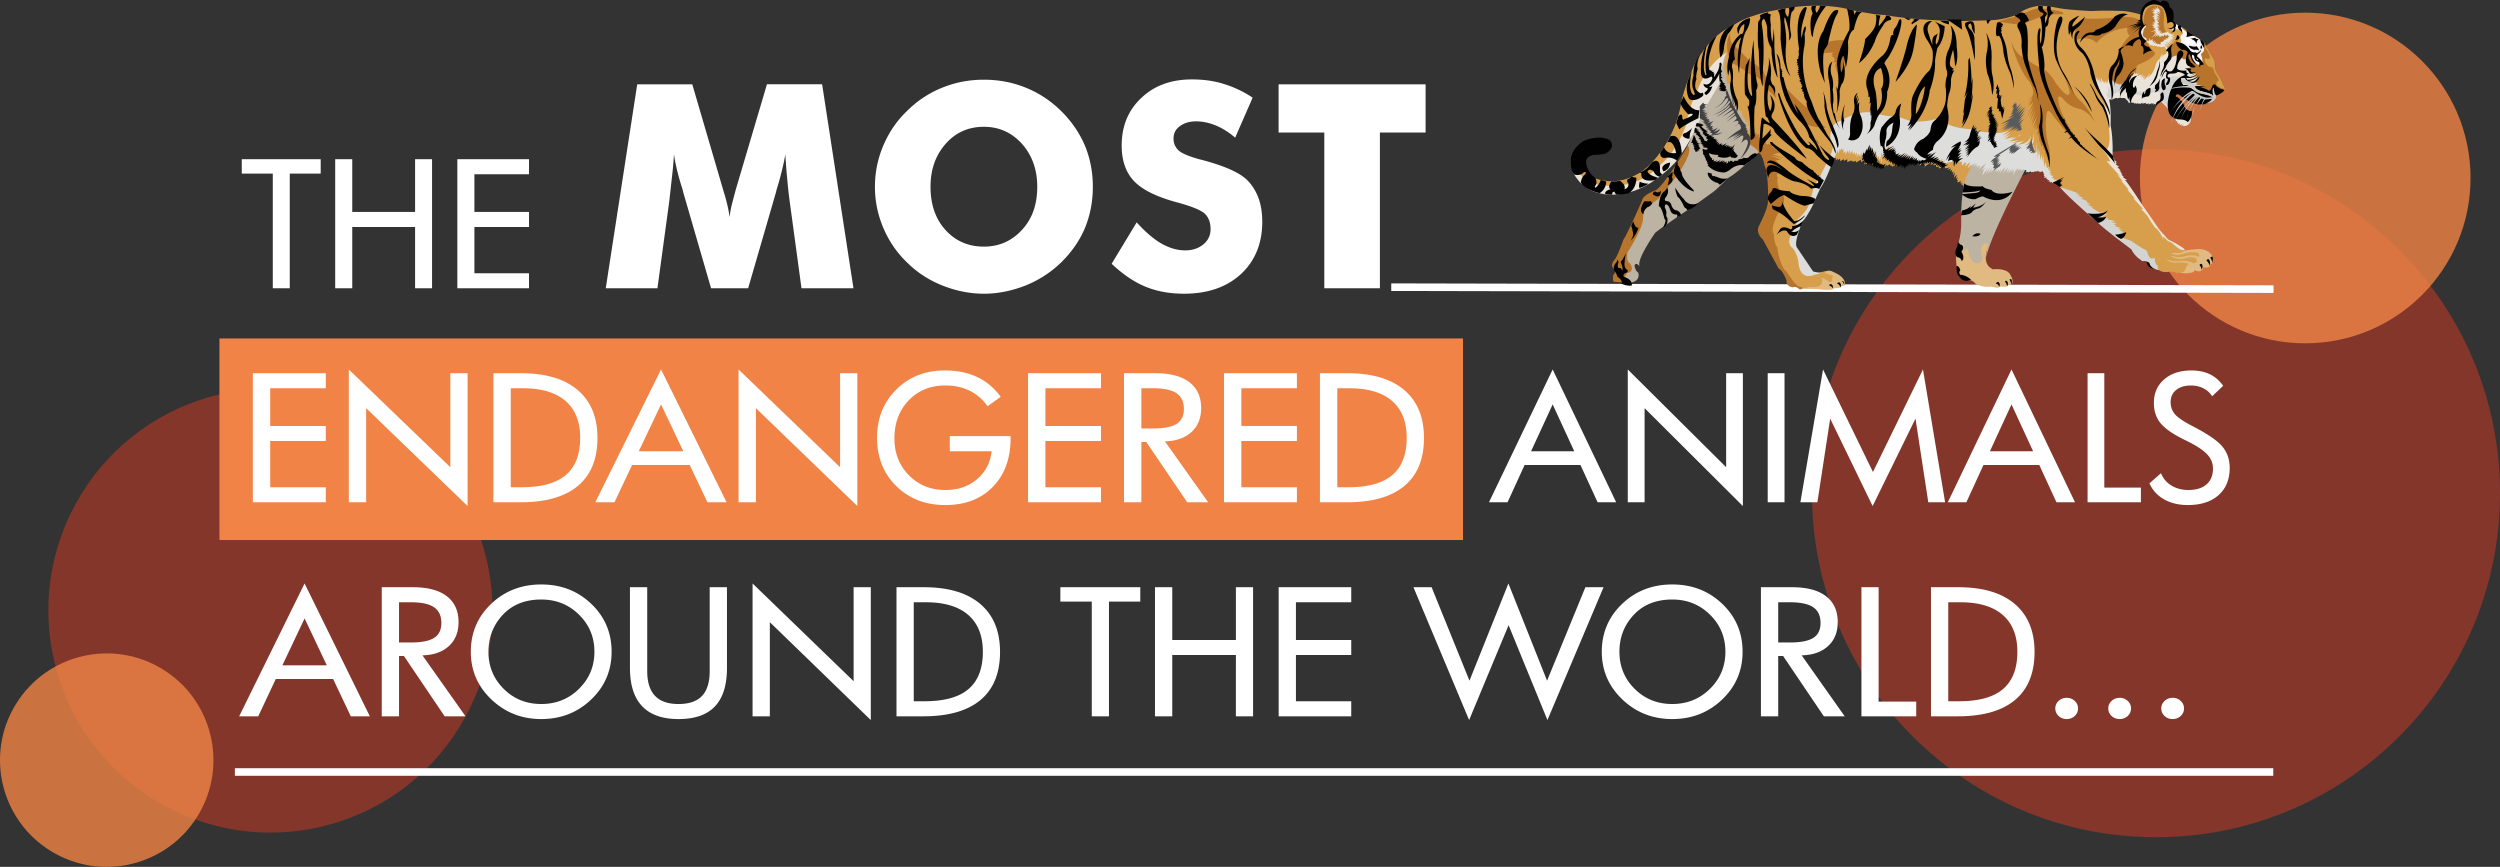 <svg xmlns="http://www.w3.org/2000/svg" xmlns:xlink="http://www.w3.org/1999/xlink" width="657.381" height="227.949" viewBox="0 0 657.381 227.949"><rect x="0" y="0" width="657.381" height="227.949" fill="#333333" stroke="none"/><g opacity=".6"><defs><path id="a" d="M476.466 39.229h180.915v180.92H476.466z"/></defs><clipPath id="b"><use xlink:href="#a" overflow="visible"/></clipPath><g clip-path="url(#b)"><path fill-rule="evenodd" clip-rule="evenodd" fill="#BB3926" d="M657.381 129.69c0 49.958-40.499 90.458-90.458 90.458-49.958 0-90.458-40.5-90.458-90.458s40.5-90.458 90.458-90.458c49.959 0 90.458 40.5 90.458 90.458"/></g></g><g opacity=".8"><defs><path id="c" d="M562.692 3.329h86.949v86.95h-86.949z"/></defs><clipPath id="d"><use xlink:href="#c" overflow="visible"/></clipPath><g clip-path="url(#d)"><path fill-rule="evenodd" clip-rule="evenodd" fill="#F08345" d="M649.636 46.803c0 24.009-19.463 43.472-43.473 43.472-24.008 0-43.472-19.463-43.472-43.472S582.155 3.33 606.163 3.33c24.01 0 43.473 19.464 43.473 43.473"/></g></g><path fill="#FFF" d="M365.831 74.515l232.001.51-.004 2-232.001-.51z"/><path fill="#E1BA82" d="M573.701 65.972s4.219-.671 5.231-.437c0 0 2.752.358 2.835 2.355 0 0 .195.854-.028 1.316l-.473.245s-.146.846-.868.872l-1.061-.023s.113.638-.871 1.042c0 0-.852.066-1.396-.286l-.265.461s-2.185.886-3.989-.087c0 0-2.66-.654-3.386-.415l-2.295-3.745 2.304-2.496 4.262 1.198zm-50.429-2.301s-2.438 4.701-.062 6.622l.795.527s3.195-.44 4.434 1.117l.571 1.031s.565 1.371-.168 1.864l-.722.027s.067.766-1.54.518l-.722-.016s.033.383-.982.275l-1.438-.286s-1.367.437-3.808-.594c0 0-1.117-1.34-1.76-1.015 0 0-2.336.034-2.894-1.677 0 0-.872-2.821-.565-5.149l1.268-3.581c.001 0 7.468.207 7.593.337m-44.208 8.195s1.427-1.114 2.646-.536c1.218.579 3.071 1.299 3.457 3.048 0 0 .321.772-.87.873l-.175.293s-.389.246-1.831.257c0 0-.188.802-4.039.251 0 0-2.885-.107-4.541-.101l-1.021-1.848.003-2.038 6.371-.199z"/><path fill="#030303" d="M484.284 73.935s.854-.194.655 1.076c0 0-.151-.852-.655-1.076m-.375 1.605s.522-.625-.185-1.278c0 0-.677-.057-.602.326.001 0 .717.27.787.952m-1.917.254s.146-.804-.568-1.116c0 0-.385.076-.476.329 0 0 .757.356 1.044.787m46.85-.962s.396-.67.03-1.4c0 0-.421-.137-.426.118.001 0 .41.688.396 1.282m-1.07.401s.566-.667-.098-1.36c0 0-.378-.179-.428.202.001 0 .497.606.526 1.158m-2.042.167s.398-.713-.269-1.28c0 0-.639.113-.647.495 0 0 .431-.244.916.785m-7.859-1.659s.724-.069.096-.465c0 0-1.04-.957-2.568-1.033 0 0-.45-.732.069-1.145 0 0-.352-1.451-.995-1.083 0 0-.129 1.992.746 2.733-.001 0 .771 1.546 2.652.993m63.868-4.535s.278-1.098.037-1.697c0 0-.551-.055-.558.327 0-.001.498.52.521 1.37m-.653.707s.282-1.268-.343-1.791c0 0-.511.032-.518.414.001 0 .708.652.861 1.377m-2.187 1.013s.615-.963-.008-1.571c0 0-.512.073-.517.371.001.001.5.435.525 1.2m-11.926-.22s-.183-1.32-1.329-1.345c0 0-.718-.143-.748-.654 0 0-.416-.391-.387.162 0 0-.125 1.779 2.464 1.837"/><path fill="#D79F4B" d="M584.17 24.384l-4.56-12.71-5.306-3.853s-3.388-2.368-3.771-2.333c-.383.034-.159-4.334-3.249-4.785 0 0-4.014-.853-4.297 4.279l-.059-1.148s-2.361-.774-4.735-.953c0 0-5.047-.197-8.407.026 0 0-6.063-.303-8.22-.733 0 0-3.888-.808-5.59-.633 0 0-2.937.318-5.053 1.927 0 0-1.726 1.235-6.194 1.774l-2.253.12-7.902.208s-12.559-.32-18.644-1.6c0 0-1.612-.121-2.671-.187 0 0-4.994-.746-7.611-1.441 0 0-7.213-2.112-18.645.311 0 0-8.096 1.307-11.772 4.453l-1.03.444s-4.195 1.648-8.611 9.32c0 0-2.81 6.095-3.584 10.45 0 0-.943 8.131-7.557 15.33 0 0-5.976 7.255-14.911 4.299 0 0-2.725-1.546-3.427-4.406 0 0-2.467 2.153-2.23 2.965 0 0 7.295 8.058 19.272 1.996 0 0 10.731-9.104 12.571-17.47 0 0 2.71-3.506 5.099 1.726l5.256 6.145 6.671 1.675s2.801 2.015 3.261 6.228c0 0 .206 7.986-1.464 12.408 0 0-.543 3.426.678 5.873 0 0 3.05 6.054 3.091 6.182.04.128 1.963 3.355 1.963 3.355l1.668 1.395 1.642.631s2.117.216 2.086-.251c0 0 3.552.672 3.473-1.495 0 0 .017-.806-.531-.988 0 0 1.563.417 2.057 1.064 0 0 1.009.532 1.066-.231 0 0-.018-1.062.408-1.137 0 0-1.895-.764-2.488-.777 0 0 .693-.621 1.117-.612 0 0-1.573.093-2.432.583 0 0-1.91.001-2.49-.649l-3.158-5.122-1.255-2.702.962-3.248 1.377-2.772s3.368-4.426 4.373-7.673c1.006-3.247 2.05-4.412 2.05-4.412l1.564-3.532s.729-.366.978-.064l-.013.552.608-.581-.142.591.649-.495.026.68.945-.531.076.427.857-.406-.017.763 1.115-.484-.008.381.514-.243-.006.297.644-.326.032.469.688-.367.56-.37.116.554.896-.277-.063.932.342-.119.551.054.644-.283.115.512.684-.154.16.47.98-.233.166.174 1.49-.18.116.512.608-.666.035.341.945-.489-.009.425.425-.034.078.299 1.03-.529-.054.508.647-.452 3.197-.652 3.012.194.918.7 1.505-.859-.1.635.729-.366-.051.423.681-.069.031.552.509-.031.457.435 1.33-.565.073.51 1.278-.226-.863.66 1.154-.399-.312.715.601-.326-.101.719.475-.372-.234 1.057.61-.793-.286 1.437.782-.832-.323 1.181.521-.455-.186.675.252.133s-.265.461-.011.509c.253.048.818-.491.818-.491l-.273.801.434-.373-.188.802.396-.628-.143.676.345-.204.028.595.779-.662 6.831-3.671 8.372-2.278 3.078.96 2.439 1.03 2.357 2.854 2.236 2.512 6.964 5.8 6.062 4.21 4.442 4.598 3.706 3.308 2.016.978.697 1.12 1.503 1.179s1.044.787 2.836.36c0 0 1.149-.102 1.901.424.753.526-.038-.17-.038-.17s1.688.376 2.137-.633c0 0 .373-1.52 1.052-1.548 0 0-.579-.692-3.09-.45 0 0-1.917.298-2.992-1 0 0 1.803 1.059 3.853.552 0 0 2.593-.112 3.171.622 0 0 1.398.074 1.083-.995 0 0-.318-1.026-2.793-.402 0 0-2.229.928-4.232-.645 0 0 2.403.775 3.561.291 0 0 2.564-.834 4.115.091 0 0 .278-1.055-.822-1.164 0 0-1.31-.369-3.703.427 0 0-1.797.64-2.879-.36 0 0 3.683.463 3.413-.774l-3.392-2.198-1.466-.881-1.862-2.206-5.642-7.894-4.647-6.811-2.015-3.016-.309-5.186-.165-4.08-.431-3.618.357-.756-1.152-3.635 1.259-1.246 4.073.133 5.141 1.812 4.484-1.26 2.051-.592 4.403-1.389 9.187 1.519z"/><path fill="#B7742B" d="M584.298 24.344s1.069-.359.831-1.086c0 0-.801-2.183-1.748-3.519 0 0-.657-.949-.771-1.588 0 0 .036-1.656-.206-2.255 0 0-2.033-4.078-3.284-5.082 0 0-3.053-2.063-3.974-2.678 0 0-1.497-1.434-2.35-1.325 0 0-.375-.306-1.133-.577 0 0 4.477 3.028 2.386 3.449 0 0 .616 2.857-1.522 1.707 0 0-.122-.3.365-1.181 0 0-1.589.814-1.921 2.378 0 0-.752 3.295.679 3.921l3.902 5.902 6.384 3.198 2.362-1.264zm-21.658-3.555s-2.058-2.02-.427-3.767c0 0 4.563-1.81 4.462-3.086 0 0-2.743-2.671-1.9-3.29 0 0 2.562 2.222 4.505.737 0 0 2.003-1.294 1.065-2.142 0 0-1.638-.8-1.375-4.042 0 0 .712-3.424-1.831-3.607 0 0-3.291-.964-3.462 3.936 0 0-.438 2.537-.386 3.048 0 0-.687-.588-.25-3.126 0 0-2.083-.81-3.666 1.638 0 0-.234 1.97.715 2.245 0 0-2.994 2.927-2.515 4.339 0 0-1.221 3.348-2.325 4.343 0 0-.646 3.297.334 5.038 0 0 6.985.982 7.056-2.264"/><path fill="#B7742B" d="M562.639 5.398s-1.413-1.348-5.372-.883c0 0-4.854.615-9.306.347 0 0-3.1 1.97-2.249 5.724 0 0 3.346-1.539 5.547.674 0 0 2.974-3.883 8.918-3.964l2.462-1.898zm-11.551 27.087s-1.859-4.202-4.236-6.122c0 0-1.745-1.737-2.141-3.104 0 0-2.77-5.283-3.058-5.714 0 0 3.041 6.478 2.52 7.018 0 0-.212 1.906-3.592-2.711 0 0-1.796-3.266-3.649-3.859 0 0-3.407-1.434-4.394-2.984 0 0-1.712.642-3.772-4.074 0 0 1.717 6.873 4.779 10.422 0 0 2.021 2.719.584 4.301l-.911.914 1.424-.988-1.49 2.047 1.436-1.539-1.272 1.883 1.384-1.158-1.792 4.248 1.952-3.778-1.274 3.836 1.511-3.024-1.403 3.96 1.729-3.358-1.314 3.792 1.331-2.604-1.261 3.241 1.588-2.682-1.22 3.285 1.318-2.009-1.202 2.521.964-1.338-.157 1.354.481-.668-.253 1.862.392-.416-.066 1.103.221-.42-.039 1.782c-.004.17.229-.716.229-.716l.343 1.79.265-.503s.438 1.41.435 1.537c-.004.128.18-.505.18-.505l.372 2.386.165-1.652.289 2.299s1.067-.359.171-3.945c0 0-1.3-4.571-.451-8.416 0 0 .159-1.398 1.065-.147 0 0 5.358 7.251 8.455 9.315 0 0-6.602-8.722-6.546-13.178 0 0 .062-.848 1.104-.018 0 0 1.607 2.243 4.1 2.765-.004.002 2.623.229 4.706 3.969M537.62 4.083s-3.077.951-5.698 2.379c0 0-2.93-.022-6.521-.823 0 0 4.405-1.431 5.121-1.203 0 0 3.915-2.334 5.825-2.292 0 0 4.363.436 6.047 1.067 0 0 .578.777-.691.537 0 0-3.014-.024-4.083.335m-52.111 6.535s-5.083-.494-5.507 1.365l-1.191 2.096s4.216-.544 3.101-.102l-.308.546.424.009-.266.461.468.01.114.555.211.047-.441.797.722-.027-.361 1.012.25.175.348 1.621s.702.907.695 1.204c-.008.297.007 1.613.007 1.613s2.363-9.075 1.734-11.382m-29.491 1.26s1.075 1.297 1.329 1.303c.255.006 2.733 3.202 3.411 3.217.679.015 2.084 1.744 2.592 1.84.507.096 1.203 3.168 1.713 3.18.51.011 1.974 2.93 1.941 4.373 0 0-1.899-2.42-2.671-2.097 0 0-1.603-4.366-3.32-3.469 0 0-4.757-3.757-5.695-3.523 0 0-2.445-4.639-.336-7.904 0 0-.396 2.539 1.036 3.08m12.763 10.386s5.558 5.981 7.408 6.702c0 0 2.549 3.792 3.891 4.586 0 0-3.063.272-5.916-1.235 0 0-5.029-6.819-5.725-9.975-.693-3.158.342-.078.342-.078m-9.127 13.384s2.209-.036 2.233-1.14l-.024 1.104.775-.493-.194 1.1 1.294-.905-.367 1.265 1.108-.23-.206 1.609 2.209-.037-.521.583 2.088 1.575-1.965.55 3.374 1.009-3.975-.767 2.778 1.08-1.363.225 1.078 1.127-.522.668.979 1.72s-1.856-.465-.956.998c0 0-.454 1.348.439 3.236 0 0 1.918 1.571.934 3.842 0 0-3.869 6.028-2.381 7.844 0 0-.052 2.377.859 3.415 0 0 .65 5.109 2.407 6.337l1.893 2.759s1.238 1.556 2.178 1.322c0 0 .664.694-.609.665 0 0-.827-.951-1.771-.548 0 0-1.78-.124-1.658-1.82 0 0-.96-2.653-2.054-3.102 0 0-2.857-5.242-4.163-7.649 0 0-1.751-1.396-1.201-3.253 0 0 2.657-4.951 2.53-6.907l.039-1.782s.037-5.519-.938-7.578c0 0-.757-4.177-2.057-3.017l-1.023.232-1.247-5.037zm-15.676 2.372s-6.793 11.568-8.756 12.034c0 0-3.168 1.204-3.366 2.473 0 0-3.671 8.58-4.986 10.504 0 0-1.181 3.456-2.149 5.048 0 0-1.907 1.74.02 2.972 0 0-.02.848-.537 1.261 0 0-.29 1.607.215 1.788l2.797.232s1.207-.823 1.663-2.256c0 0 1.988-1.57-.171-3.74l3.906-7.726 1.715-4.632 8.58-7.877 3.119-6.725c-.001 0-.758-4.177-2.05-3.356"/><path fill="#BCB3A3" d="M532.832 44.076s-10.499 19.829-10.662 24.347c0 0 .188-2.735.539-4.255 0 0-.553-.904-1.67.663 0 0-.363 2.094.263 2.554 0 0-.109 2.035-1.314 1.817 0 0-1.729.472-2.354-2.981 0 0-.09-1.721-1.077-.215l-.583.433s.998-1.952.178-2.352c0 0-.837.427-1.206-.154 0 0 .811-2.084.763-5.715 0 0-.309-9.113 1.876-12.886 0 0 1.188-1.884.574-2.917l14.673 1.661z"/><path fill="#F4F4F4" d="M572.127 6.414s-1.43 1.285-.841 1.552c0 0 1.373-.648 2.035.13 0 0 1.141.237.576.862 0 0-.772.323-.496 1.263 0 0 .491.86-.445.924l1.041.957 1.658 1.819s1.074 3.293 2.861 3.12l.512-.158s.363-1.011-.203-2.34c0 0-.157-.555.356-.713 0 0 .817-.535.092-2.249 0 0-.521-1.412-2.08-1.956 0 0-1.851-.805-3.224-2.024.001 0-1.498-1.349-1.842-1.187"/><path fill="#E9E3D9" d="M575.334 14.976s-.627 1.472-1.95-.043c0 0-.913-.955-2.642.366 0 0-.157-.598-.501-2.303 0 0-.66-.864-1.2-1.428l1.214.791-.951-1.082 1.339.878-1.079-1.17 1.385.752-.749-.696 1.054.321-1.003-.701 1.055.362-.71-.567.844.231-.584-.438.675.143-.375-.306.595-.029-.924-.445 1.147-.017-.8-.358.854-.193s-1.239.355-2.064-.725l-.26.249-.297-.049-.469.117-.729.281.396-.543-.774.408.567-.667-.645.325.479-.584-.771.323.396-.543-.515.243.436-.585-.679.028.898-.362-.85.023.729-.323-.635-.099.473-.244-.551-.055.602-.284-.502-.351.338.093-.662-.779 1.006.532-1.039-1 1.09.619-.953-1.04.968.403-1.079-1.085 1.219.494-.958-.828.884.359-.367-.687.458.392-.984-1.508.193.811-.92-.615.662.779-1.262-.494.88.486-.805-.06.672.312-1.06-.108 1.055.362-.854.194.93.19-.598.157.804.145-.768.153.501.35-.806.025.714.356-.262.291.545.352-.475.286.589.225-1.022.233.804.102-1.024.233.848.061-.688.409.638.014-.434.373.634.141-.179.378.467.011-1.543.687 1.536-.348-.563.539.64-.155-1.394 1.625 1.6-1.366-.703 1.088.951-.743-.312.63.606-.538-.101.677.391-.459-.009.467.351-.544.033.425.264-.419.12.343.354-.629.245.43.132-.209.291.261-.033-.468.582.564-.342.163.12.3-.723.026.29.304-.849.023.161.386-.384.034-.004.212-.467-.01-.142.676-.716-.27-.094.337-.159-.428-.303.206.142-.591-.521.455.23-.802-.522.583.101-.677-.389.246.313-.63-.693.58-.15-.853-.233.972s-.554.115-.664-.694c0 0-.08-.215-.418-.307 0 0-.842-.273-.392-1.452 0 0-.025-.807.666-1.301 0 0 .268-.632-.38-.178 0 0-1.601 1.365-.569 2.789 0 0 .791.697.912.997 0 0 .41.645.795.527 0 0 .331.389.107.851 0 0 .394-.501.556-.115 0 0 .26-.292.504.223 0 0 .179-.42.468-.074 0 0 .515-.201.716.27 0 0 .306-.375.637.014 0 0 .598-.114.765.017 0 0 .353-.629.714.313 0 0 .29.389-.013.637 0 0 .879.571-.406 1.094l.092-.379-.574 1.048.232-.886-.569.751.194-1.099-.502 1.602s-.774.408-1.098 1.589c0 0-.21 1.864-2.068 3.394 0 0 .523-.711.622-1.303 0 0-.534 1.092-1.782 1.871l.706-1.215-.869.915.404-.968-.612.75.313-.63-.48.542.493-1.178-.699.919.142-.592-.986.446.445-.967-.523.583-.032-.468-.389.331-.114-.597-.661 1.09-.204-.387-.238 1.226-.246-.388-.27.631-.066-.808-.797 1.511-.071-.638-.273.8-.331-.389-.275 1.013-.118-.428-.263.377.229-.802-.528.837.015-.593-.479.456.014-.551-.697.791.191-1.015-.437.542.056-.593-.434.415.062-.89-.697.876-.176-1.702-.673 1.641-.406-.858-.063.933-.406-.816-.098.55-.689-1.459.221 1.576-.694-1.289.266 1.449-.762-2.012.348 1.536-.607-1.287.11.766-.571-1.031s.461 2.175 1.196 3.508c0 0 1.911 3.778 2.389 5.274 0 0-1.692-2.244-2.613-2.859 0 0 1.896 2.674 2.322 4.509 0 0 1.744 7.51-.113 8.913 0 0 .114.639-1.676-1.013 0 0 3.224 3.977 2.54 4.174l-.844-.189 3.686 4.157-.878-.613 1.531 1.859-.629-.354 2.109 2.467-.34.035 2.071 2.381-.59-.225 2.652 2.902-.468.033 1.45 1.603.413.603s1.592 2.837 2.142 2.934c0 0 1.332 1.218 1.84 3.182l-.229-1.151s1.209 1.003 1.249 1.132c.04.128.63.269 1.217.621 0 0 1.912 1.868 2.846 1.888 0 0 1.27.241-.194-.768 0 0-2.136-1.406-3.44-1.902 0 0-.503-.308-.955-.997 0 0-1.369-1.432-1.698-1.906 0 0-2.879-4.224-4.401-6.381 0 0-3.942-6.072-4.527-6.51l.635.099-1.213-.834.34.008-.748-.738.383.008-.541-.521.214-.038-.5-.435.298-.079-.832-.783.427-.117-.918-.7.304-.248-.291-.346.26-.164-1.053-.405.513-.159-.541-.479s.269-4.537-.494-8.459c0 0 .19-4.709-.403-6.718 0 0 .43-.202.551.097 0 0 1.461-.816 1.579-.432 0 0 1.026-.317 1.105-.061 0 0 1.108-.188 1.183.281 0 0 .835.655.74 1.077 0 0 .563-.497.682-.112l.597-.072.122.258.513-.201-.176.336.854-.321-.303.29s.511-.073.64-.155c.13-.082-.133.252-.133.252l.902-.448-.176.294 1.151-.272-.306.375 1.108-.188-.39.331 1.24-.439-.392.458.732-.493-.307.46.642-.241-.006.255 1.202-.568s.347-.332.634.099c0 0 1.585 1.309 1.985 2.422 0 0 .749.695.905 1.25 0 0 .916.828.615.991 0 0 .63.311.414.476 0 0 .379.136.204.387 0 0 .854-.194.551.054l-.218.25s.68-.028.813-.28c0 0-.006.213-.479.499 0 0 .769-.11.905-.574 0 0-.053.466-.438.585 0 0 1.816.507 2.287-1.648 0 0-.02-1.019.116-1.441 0 0-3.613.218-5.275-1.432 0 0 .184-4.412 1.679-6.756l2.16 2.128 4.458 1.881s-1.14 1.63-.844 1.722c0 0 4.08-.207 4.383-2.408 0 0-.612-1.075-.805-2.013 0 0-.784.916-.166 1.779 0 0-1.048-.617-1.808-.762 0 0-2.29-.135-2.858-1.378l1.746-.217-1.438-.286.474-.287-.593-.056.263-.376-.381-.008.491-1.136-.819.535.916-1.084-.988.53.702-1.046-1.413.563 1.208-.865-1.022.19s-1.55-1.011 0-1.911c-.006.001-1.224-.663-.975-2.355"/><path fill="#D3D3D3" d="M573.693 20.12s-2.799-.147-4.209.289c0 0-1.207 2.733-3.415 2.769 0 0-2.623 1.513-5.193.65 0 0-4.052-1.151-5.834-3.058 0 0-.359 2.794.131 3.654 0 0-.533-.861-.681-1.883 0 0-.381 1.902-.215 2.076.166.173-.543-.437-.543-.437l.601 1.711s.641-.24.848.019c0 0 .315-.8.696-.749 0 0-.071-.638.438-.669 0 0 .82-.619 1.06.15 0 0 1.08-.867 2.546.057 0 0 2.799.104 3.424.627 0 0 .775-.45 1.324-.31 0 0 2.024-1.357 3.156-.653 0 0 .708.611.568 1.117l-.146.888s1.459 1.221 2.03 2.21c.001 0 .701-6.735 3.414-8.458"/><path fill="#DDDDDC" d="M541.082 47.336l-1.377.818-.248-.302-.47.117.133-.252-.467-.01.264-.377-.639.071.219-.292-.507-.139.262-.291-.851.066.306-.418-.337-.092.263-.334-.254-.09.008-.298-.244-.472-.855.236-.078-.299-.386.161.006-.254-.601.326-.039-.213-.559.285-.166-.089-.429.118s.049-.296-.165-.216-.558.243-.558.243l-.167-.131-.383.119.054-.594-.676-.1-.729.282.437-.5s-.73.323-.861.49.265-.461.265-.461-.638.071-.866.83c-.229.759.144-.761.361-1.011.219-.25-.689.494-.689.494s-.616.963-.631 1.642c0 0-.016-1.231.166-1.736.18-.506-.395.5-.44.669s.148-.889.148-.889l-.743.961s.361-1.054.536-1.22c.174-.165-1.009 1.422-1.009 1.422s.143-.634.45-1.179c.311-.545-1.001 1.124-1.001 1.124l.544-1.56-.873 1.085.272-.759s-.53.88-.713 1.513c-.185.633.195-1.184.462-1.688.265-.503-1.341 1.117-1.354 1.669-.013.551.106-1.017.414-1.477.309-.46-.782.874-.874 1.127-.09.252.1-.592.19-.93.093-.338-.612.836-.612.836s.104-.847.192-.973c.086-.125-.571.795-.571.795l.242-1.312-1.35 1.5.323-1.183s-.832 1.171-.923 1.424c-.091.253-.065-.851.544-1.559.61-.708-1.038.869-1.226 1.714-.189.845.022-1.062.547-1.729.523-.667-1.223 1.543-1.361 2.008-.138.464-.103-1.064.463-1.731.566-.667-.858.491-1.127 1.079-.268.589 1.193-2.139 1.538-2.386s-1.762.98-2.079 1.865c-.315.884.405-1.052.581-1.303.175-.251-.683.197-.999.997-.313.799.277-1.013.493-1.178s-.899.362-.994.827c-.096.465.359-.927.491-1.136.133-.209-.864.703-1 1.082-.135.379.49-1.008.578-1.176.088-.168-.814.364-1.083.953-.267.588-.127.039.269-.589s-.688.41-.992.743c-.306.332.274-.928.493-1.221.22-.292-.596.029-.99.658-.397.628-.292-.261-.073-.554.218-.292-.331-.431-.728.239s-.504-.266-.284-.558c.219-.293-4.368-.203-4.767.489-.396.692.015-.637.276-.949.261-.313-1.169 1.056-1.169 1.056s.214-1.077.54-1.389c.324-.311-1.287.609-1.487.986-.2.378-.11-.766.217-1.205.328-.438-.698-.079-1.099.74-.4.819.083-.889.083-.889s-.572-.013-.713.621c-.143.633.284-1.331.284-1.331s-1.117 1.567-1.121 1.758c-.006.19.412-1.392.412-1.392l-1.403 2.962.689-2.405-.985 1.443.016-.763-.98 1.188.089-1.144-.649.561.017-.701-.974.807.346-1.267-.397.692-.098-1.276-1.168.994.41-1.329-.914.999.403-.946-1.224.674.337-.885-1.552 1.112.336-.82-.71.43.335-.757-.578.242.268-.631-.711.494.21-.887-.641.241.271-.822-1.03.55.464-.817-1.097.612s.739-1.767.025-1.145c-.715.621-.863 1.573-.863 1.573l-.298-.899-.054 2.419-.664-1.67.184 3.252-.459-2.239-.091 1.208-.354-1.218-.396.564.089-1.144-.466.945.229-1.715-.54 1.389.025-1.209-.721.939.425-1.964-.728 1.257.22-1.332-.719.876.284-1.396-1.07 2.396-.036-1.274-.353 1.521-.031-1.402-.505 2.664-.013-2.356-.29 1.585-.17-.959-.336.821-.231-1.024-.346 1.202-.033-1.338-.401.819-.17-.959-.398.755-.23-1.087-.531.943-.165-1.149-.342 1.074-.108-.893-.6 1.196.022-1.018-.521.561-.037-1.211-.264.44-.117-.511-.395.564-.181-.45-.347 1.33-.17-.959-1.273 2.837s-1.834 5.182-3.344 7.25c0 0-1.538 3.278-1.876 4.226 0 0-1.536 3.214-2.707 4.335 0 0-2.41 5.296-1.616 6.842l4.317 6.4s1.835.549 2.416.18c0 0-1.161.675-2.116.654 0 0-.263.376-1.282.354 0 0-2.687.577-2.905-3.949 0 0-.516-2.622-1.644-3.475 0 0-1.754-1.249.087-3.946 0 0 1.135-2.332 1.351-3.474 0 0 2.659-2.17 3.223-4.577 0 0 .758-2.658 1.043-3.989 0 0 2.906-4.712 3.657-6.989 0 0 1.718-2.827 1.364-4.173 0 0-1.293-2.002-.296-3.891 0 0 .165-1.716 2.343-2.304 0 0 4.458-2.895 8.327-2.173 0 0 4.492 1.309 6.412.906 0 0 3.346 1.347 4.362 1.433 0 0 5.026.238 7.034-1.246 0 0 .57 2.942 8.715 3.313 0 0 3.157 1.216 4.763.551 0 0 1.635.991 4.591-.218l-1.748 1.299s2.438-.838 2.708-1.532c0 0-1.502 1.686-2.336 1.986-.835.3 1.73-.471 2.188-1.034s-1.044 1.123-1.813 1.361 2.104-.081 2.691-.768c0 0-1.107 1.121-2.383 1.221-1.276.099 3.197-.631 3.724-1.383.527-.753-1.816 1.488-2.965 1.59-1.148.102 2.419.053 2.941-.508 0 0-1.101.804-2.506.964 0 0 3.504-.05 4.036-1.058 0 0-.977.998-2.136 1.546 0 0 3.313-.055 3.369-2.601 0 0 .338 1.981-1.526 2.769 0 0 2.419.053 2.297-3.07 0 0 .629 3.261-1.604 3.467 0 0 1.525.097 1.733-.663 0 0-.096 1.463-1.562 1.495 0 0 1.526.16 1.738-.79 0 0-.03 1.336-.989 1.506 0 0 1.519.416 1.479-.668l-.143-2.232s.625 3.453.347 4.53c0 0 .616-1.961.136-3.245 0 0 .771 2.501.556 3.642 0 0 .467-.945.235-1.969 0 0 .531 1.858.258 2.744 0 0 .286-1.394.303-2.222 0 0 .33 2.363.248 3.189l.477-1.39.221 1.597.704-.176-.396.629.769-.175-.584.497.699.015-.522.625.636.015-.391.437.821.273-.394.501.382.008c.192.004.181.45.181.45l.997.106z"/><path fill="#D3D3D3" d="M541.635 49.174l4.867 1.636-.764.047 1.264.41-.64.177 1.578.607-.83.109 1.892.806-.447.054 1.13.789-.892-.019 1.703.738-.636-.014 1.13.725s1.439 1.115 2.471.564l-1.031.551.508-.006 1.403-.016-1.477.541 1.582.48-.77.238 2.662.568-1.15.229 1.391.413-.835.3.827.082-.453.31 1.52.415-.643.241 1.207.154-1.021.105 1.069.597-.196.25.758.335s-.717.685-.53.88c.187.195.186.259 1.199.536 1.012.277 1.197.536 2.138 1.193.942.658 2.199 1.386 2.704 1.588.505.202.505 3.068 2.25 1.96 0 0-.041 1.846.845 2.057 0 0-.268.631.292 1.216 0 0-2.287-.241-2.506-1.902 0 0-1.066-.724-1.773-.421 0 0-2.075-1.128-2.987-3.123 0 0-7.27-5.382-9.074-7.269-.001-.001-7.691-6.539-9.735-9.131"/><path fill="#BCB3A3" d="M454.085 13.81s-1.149 3.095-.498 5.274l.341-.947s-.253 2.797.36 3.829c0 0 .247.323.639-.05 0 0 .92 4.478 1.407 5.444 0 0 1.159 2.319 1.184 1.237l-.024 1.082.588-.688-.042 1.909.395-.5.045.828.381.009.106.958.517-.307s.233.96.102 1.148.51.011.51.011l-.288 1.521.427.838s-.677-1.034-.972-2.123c-.295-1.089-.197.314-.197.314l-.299-.898-.386.118.015-.636-.442-.201-.167-1.086-.326.375-.109-.767-.255-.006-.356-1.217-.253-.07-.176-.64-.634-.205.028-1.273-.385.118s.925 4.288 3.723 7.343c0 0 1.162 2.191.819 3.265 0 0 2.579 1.522 2.499 2.221 0 0-4.694 4.927-8.241 6.951 0 0-2.481 2.811-4.42 4.042l-3.429 2.471s-8.728 5.857-10.996 7.655c0 0-5.257 7.399-4.082 8.953 0 0-.987-1.423-1.395-.286 0 0 .16 1.405.978 1.869 0 0 .842 2.247-2.225 2.689 0 0-2.148-.748-.707-2.563 0 0 2.234-.269.758-2.594 0 0-1.143-.217-.638-2.88 0 0 4.02-6.089 4.082-8.953 0 0 .055-2.419 1.478-3.407 0 0 3.155-1.586 4.352-3.916 0 0 5.944-6.746 6.348-10.558 0 0-.032-1.402-.551-1.032 0 0 3.997-7.999 4.816-13.394 0 0 1.169-3.923 2.292-5.745-.002.001 2.202-4.663 3.303-5.53"/><path fill="#E9E3D9" d="M454.085 13.81s-5.042 2.415-7.935 10.417c0 0-2.308 4.535-2.733 8.431 0 0-2.197 7.255-7.552 11.297 0 0-5.589 7.009-16.992 4.295 0 0-2.368-.392-3.667-3.137l-1.697-.038s1.935 4.713 7.177 5.763c0 0 6.833 2.018 14.598-3.584 0 0 4.912-3.289 7.033-7.063 0 0 3.685-5.353 5.152-10.245l4.587-7.796c0-.001 1.06-7.661 2.029-8.34"/><path fill="#010101" d="M517.572 16.037s.296-1.861.506.181c0 0 .578 4.556.209 5.948 0 0 .412-1.391.424-1.9 0 0-.015 4.5-.389 6.02 0 0 .417-1.562.511-1.9 0 0-.381 3.728-1.104 5.708 0 0-.507 1.772-1.858 3.44l1.117-2.565-.971 1.676s.24-3.178.759-3.634l-.525.795.418-3.557s.459-1.561.766-2.064l-.923 1.424c-.001 0 1.226-3.625 1.06-9.572m-.305 25.382s1.366-2.262 2.652-2.829c0 0 .77-.279.633-1.769 0 0-.264.419-.691.579l1.262-1.415-1.249.822.958-1.083-1.034.656.826-.873-.819.576.44-.669-.343.162.481-.711-.603.411 1.258-1.204-1.551 1.028.651-.708-.513.116.268-.546-.608.666.31-.63-.302.248.569-.751-.775.45.443-.797-.697.749.324-1.182s-.785.916-1.211 2.945c0 0-.106.932-1.398 1.752l1.068-.273-1.512 1.155 1.328-.565-.733.578 1.196-.398s-.651.708-1.214 1.12l1.334-.777-1.469 1.113 1.286-.523-1.085 1.037.989-.53-.874 1.127.906-.702-.835 1.298.78-.747-.446 1.094zm-1.732-4.241s-1.629.728-2.542 1.685l1.499-.604s-1.631.813-2.849 4.055c0 0 .617-1.005 1.179-1.502 0 0-.437.627-.586 1.558 0 0 .646-.411 1.069-.317 0 0 .336.135.116.513 0 0 .602-.369.337.134 0 0-.181.463.101 1.149 0 0 .067-1.06.542-1.474 0 0-.261.292-.062.933 0 0 .664-1.259 1.946-1.698 0 0-.849-.019-1.277.227 0 0 .229-.76 1.083-.995 0 0-1.065.146-1.547.857 0 0 .838-1.425 1.348-1.456 0 0-.68.027-1.069.358 0 0 .484-.796 1.043-1.123 0 0-.596.072-.855.363 0 0 .353-.629.783-.874 0 0-.898.277-1.207.822 0 0 .665-1.259 1.048-1.293 0 0-.941.277-1.202.568-.001 0 1.584-.644 1.102-1.886"/><path fill="#010101" d="M514.122 17.49s-.309-3.318-.539-4.406c0 0-1.148 3.031-.793 4.185 0 0 .617.906 1.003.723 0 0-1.039.933.117.448 0 0-.987 1.507-.893 2.974 0 0 .084 1.976-.583 3.362 0 0-.636 2.852-.339 3.814 0 0 1.601 5.321-2.868 8.725 0 0-.976.934-.938 2.081 0 0-1.288.672-1.492 1.304l1.219-.419-1.17 1.057 2.194-1.352-1.502 1.686 1.479-.668-.846.873 1.543-.667-.911.872 1.219-.419-.65.622.768-.11-.139.442 1.024-.231-.264.439.888.147-.263.377.892-.044-2.061 1.101.461-.691-.603.305.186-.675-.612.793.316-.842-.647.453.271-.674-.691.495.355-.672-.774.408.563-.497-.899.405.395-.629-.731.494.353-.63-.819.62.225-.632-.65.622-.028-.595-.574.964.237-1.057-.535 1.135.15-1.058-.454 1.306.023-1.06-.446 1.008.063-.89-.691.537-.115-.554-1.251.863.188-.759-.567.666.146-.761-.354.587.009-.382-.271.715-.147-1.022-.231.844-.114-.597-.361 1.012-.026-.723-.229.717-.071-.596-.407 1.095.017-.721-.229.801-.063-1.021-.269.674-.065-.935-.272.885-.066-.893-.482.711.014-.636-.354.671-.07-.638-.227.632-.192-.854-.226.547-.15-.853-.229.76-.231-1.024-.146.804-.235-.897-.434.415.141-.634-.517.328.186-.675-.73.366.185-.675s-.475.371-.52.498c-.045.126.27-.716.27-.716l-.475.371.313-.714-.866.83.707-1.259-.645.326.61-.709-.469.075.266-.503-.298.035.096-.507s-.265-1.449-.62-.778c0 0-.789-2.692.153-5.006 0 0 1.226-1.671 2.306-2.539 0 0 1.415-.648 1.487-1.963 0 0 .326-1.266 1.442-1.836 0 0-.72 1.81-.426 3.854 0 0 .863 5.114-3.563 7.564 0 0-.146-1.15.291-1.65 0 0 1.16-.611 1.299-3.07 0 0 .064-1.018.333-1.648 0 0-1.884.765-1.873 2.167 0 0 .14 1.361-.265 2.414 0 0-.642 2.066.196 2.594 0 0 .435-.415 2.147-1.099 0 0-1.461.817-1.643 1.322l1.635-.939-.955.955 1.247-.736-.567.667.688-.325-.526.71.686-.282-.436.5.426-.033-.348.416.595-.071-.388.288.946-.573-.612.835 1.115-.526-.782.831 1.851-1.19-1.347 1.413 1.854-1.275-1.389 1.328 1.553-1.069-.917 1.126 1.251-.907-.8 1.212 1.173-1.163-.493 1.178 1.043-1.081-.36.884.651-.622-.361.925.825-.788-.402.883.695-.706-.018.763.518-.37-.225.631.688-.494-.094.465.604-.496.421.179.73-.408-.674-.228s-1.307-.453-1.878-1.442c0 0-1.09-.619-.653-1.246 0 0 .549-1.771 2.303-2.369 0 0 1.682-1.151 1.876-2.294 0 0 .08-1.696.943-2.357 0 0 2.593-2.065 3.094-5.535 0 0 .219-2.203-.092-3.526 0 0-.095-1.446.403-2.836 0 0 .228-.759-.175-1.744 0 0-.703-2.733.624-5.209 0 0 1.559-3.234.479-6.315 0 0 1.712 1.311 1.617 5.64.002 0 .606 3.367-.389 5.171m5.11-1.671s-.968-6.178-2.233-8.413c0 0-.611-1.202-.097-1.446 0 0 1.764-.98 2.118.216 0 0 .287.474.237 2.723 0 0-.824-1.122-.763-1.927 0 0-.148-1.023-.536-.734 0 0-1.111.315.302 1.663 0 0 1.082 1 .915 2.822 0 .001.264 3.402.057 5.096m3.045-7.15s1.523 2.156 1.434 6.272c0 0-.199 3.223.151 4.631 0 0 .862 3.288-.033 5.434 0 0-.104-3.017-1.235-5.631 0 0-.746-2.776-.22-5.397 0 0 .78-2.7-.097-5.309m2.972 13.481l-.45 1.221.296.049-.198 1.27.385-.162-.237 1.141.335.22-.229 2.67.508.053-.098.635.466.01.467 1.963.563-2.407-.304.248.398-.755-.604.453.357-.798-.474.329s-.557-1.753-.239-2.638l.306-.418-.561.413.485-.796-.735.62.268-.631-.302.206s-.064-.936.203-1.524l-.302.248.146-.846-.217.207-.233-.981zM504.071 6.399s-.546 5.507-1.278 7.954c0 0-.749 3.167-4.362 7.206 0 0 2.084-5.983 2.783-8.77-.001.001.827-4.736 2.857-6.39m-1.359.013l2.066-1.313-1.186-.111s-.768.111-.309.503c.002 0-.852.235-.571.921m-.909-1.124l.73-.366-1.82-.295zm8.361.142l2.29.136.065.85s-1.817-.38-2.355-.986m5.786 2.355l-3.876-2.642 3.636-.018z"/><path fill="#010101" d="M495.876 42.985l-.712 1.513.055-.509-.525.668.188-.802-.609.708.183-.591-.646.453.229-.759-.739.664.014-.594-.645.326.098-.55-.432.287.234-1.013-.659 1.004.144-.676-.479.456.145-.718-.479.499.052-.466-.393.501.013-.594-.43.245.053-.466-.305.333.102-.762-.397.756.192-1.058-.562.413.414-1.392-.483.71.542-1.473.246.387.669-1.471.112.681s.147-.888.546-1.643c0 0 .121.3-.079 1.654l.408-1.18s.32.941.14 1.362c0 0 .354-.629.363-1.053 0 0 .192.938-.034 1.527 0 0 .435-.415.364-1.096 0 0 .189 1.023-.342 2.073 0 0 .701-1.003.672-1.599 0 0 .238.727-.124 1.739l.437-.543-.187.76.346-.289-.058.72.262-.333-.279 1.097.611-.751-.315.8.434-.372-.184.59.39-.289-.008.382.599-.241-.306.417.513-.2-.133.294.774-.536zm-.16-38.935l.976.106s1.212.876.229 1.152c0 0-1.277.184-1.772 1.447 0 0-1.575 2.087-2.172 4.155 0 0-1.398 3.705-4.158 5.682 0 0 1.491-4.085 1.626-6.333 0 0 2.598-2.362 2.758-3.844 0 0 .43-2.114.014-2.505l1.228.197s-.504 1.645-.402 2.793c-.002 0 2.611-2.999 1.673-2.85m-6.01-.812l-1.521-.289-.657.877-.104-1.063-1.731-.463s.938 3.714.556 5.617c0 0-3.308 5.615-3.213 9.014 0 0 .785 4.814.11 6.541l-.32-.899s.67 4.303.099 7.135c0 0 1.089-3.16.801-5.502 0 0-.068-.808.555-2.11 0 0 1.036-.784.774-4.271 0 0-.273-1.11-.299-1.832 0 0-.009 2.25-.619 3.043 0 0-.659-2.817.563-4.403 0 0 .523 1.328.652 3.198 0 0 .875-3.165.574-6.822 0 0 .313-2.668 1.556-3.192 0 0 .867-4.609 2.224-4.579m-6.723.658s1.102-1.759-.482-1.157c0 0-1.236.186-3.093 5.493 0 0-2.698 2.956-.704 10.726 0 0 .684 1.713 1.126 2.87 0 0-1.024-7.495.069-8.999 0 0 .828-.959.846-1.723 0 0 1.232-5.874 2.238-7.21"/><path fill="#010101" d="M481.821 16.183s-.895 2.061-.128 3.86c0 0 .603 1.627.221 3.529 0 0 .447 2.77.041 3.864 0 0 .062 2.974.503 2.262 0 0 .359 2.937 1.477 4.235 0 0-1.953-1.911-2.599-7.232 0 0 .031-3.396-.391-5.443 0 0-.976-3.885.876-5.075m3.32 11.154s-.827 2.911-.18 4.284c0 0-.626 1.472-.184 2.629.001 0-1.518-2.454.364-6.913m.731 9.229c-.068-.048.507.181.625-1.387 0 0-.266-3.36.663-5.038 0 0 .791-1.214.37-3.303 0 0-.303-1.663.988-2.483 0 0-.706 1.215-.505 1.772 0 0 .186-.76.574-1.049 0 0-.451 1.264-.336 1.776 0 0 .186-.718.619-1.133 0 0-.538 1.304-.51 1.942 0 0 .137-.464.569-.752 0 0-.423 1.859.266 3.318 0 0 1.628 3.177-.472 6.018.001 0-1.472 1.284-2.851.319m-6.513-12.711s.922 2.483 1.003 4.565c0 0 .351 1.494.909 3.077 0 0 2.146 4.717 2.12 5.905 0 0 .235.897-.204 1.525 0 0-.45-2.685-1.396-4.022 0 0-2.266-5.102-2.036-7.771-.001 0-.04-2.124-.396-3.279m44.406 3.973l-.845.746.381.071-.95 1.189.684-.621-.592.878.781-.842-.982 1.284 1.007-.934-.695 1.164.616-.528-.492.689.516-.275-.397.628.42-.277-.3.598.29-.089-.233.409.385-.087-.299.535.416-.087-.331.566.29-.184-.75.843.549-.339-.435.914.363-.501-.403.851.423-.373-.432.818.419-.245-.34 1.043.33-.502-.402.819.518-.339-.655.782.645-.368-.632 1.196.874-.65-.335.757.384-.087-.011.509.288-.089-.071.381.318.039-.131.188.317.007-.196.282.35-.056-.168.411 1.062-.487-.444-.105.264-.44-.384.087.296-.408-.384.088.332-.566-.676.335.3-.598-.418.181.302-.789-.418.182.655-.75-.518.339.621-.75-.353.215.817-1.001-.617.528.562-.943-.391.468.428-.659-.487.404.429-.691-.386.182.788-1.097-.943.902.794-1.287-.912.903.757-1.098-.618.496.496-.785-.615.432.433-.818-.582.401.398-.787-.485.371.201-.473-.319.088.23-.408-.419.245.432-.786-.421.309.136-.347-.388.214.267-.472-.42.245.233-.504-.26.217.371-.915-.292.248.139-.538-.357.374.429-.754-.386.246zm6.154-23.523s1.357.54 1.372 1.304c0 0-1.315.512-.613 1.897 0 0 1.203 1.714.888 4.445 0 0 .093 3.027 1.148 5.694 0 0 1.533 4.109 2.425 5.594 0 0 .841 2.279.896 4.063 0 0-.003-2.738-.875-5.082 0 0-2.039-5.745-1.992-7.845 0 0 .351-7.188-.556-8.036l-.15-.386 1.063-.549s-.145-.704-.582-1.064l.195-.155-.446-.01.388-.246-.574.019.042-.445-.383.024-.153-.195-.796-.049s-1.131.707-1.547.825l.25.197zm-4.814 1.741s.554-.529 1.209.027l.469.488-.483.18.349.071-.554.561.318.071-.263.312.249.261-.298.503.251.165.082.638s1.192 2.255 1.39 4.903c0 0 .205 2.201.96 4.096 0 0 .84 2.344.779 5.049 0 0-.524-3.61-1.293-4.901 0 0-1.43-3.024-1.561-5.734 0 0-.382-2.906-1.167-3.369 0 0-1.239 1.278-.437-3.321m-1.638-.8s-.814.842-.629 1.069c0 0-.569-.14-.391-1.06l1.02-.009z"/><path fill="#595A5C" d="M532.287 31.264l-1.337 1.403.742-.429-.718.844.705-.208-.457.5.449-.15-.362.47.475.17-.844.713.167-.378-.928.266.59-.814-1.514.826 1.17-1.089-2.13 1.291 1.396-1.243-1.546.826 1.682-1.206-2.863 1.338 2.132-1.385-2.61 1.407 1.882-1.583-2.131 1.291 2.112-1.864-1.933.976 2.038-1.451-2.472.932 3.678-2.18-1.637.568 1.458-1.113-.798.11.783-.842-.483.179.596-1.005-.48.149.522-.626-.609.21 1.05-1.442-.203.569.48-.085-.205.632.32-.088-.335.725 1.368-1.372-1.187 1.853 1.524-1.239-1.83 2.124 2.112-1.927-1.602 1.907 2.107-1.737-1.835 2.38 1.756-1.681-1.447 2.133 1.428-1.242-1.635 1.938 1.066-.709-1.4 1.434zm-2.629 6.597s-4.517 2.67-5.453 3.287l.89.083s-1.189.451-1.688 1.459l.773-.397-.462.755.676-.4-.427.628.41.168-.305.79.543-.052-.396.659 2.005-1.42-.449.181.527-.784-1.163.707.85-1.001-1.001.647.887-1.19-.809.555.655-.814-.74.303.813-.683-.901.394 1.169-1.025-.639.145 3.262-2.125-.463.817.516-.307-.49.563.515-.212-.495.753.872-.553-.459.658 1.028-.423-.588.624 2.496-2.046-.997.487.654-.814-.938.712.525-.753-.972.743.754-.97-.776.556.434-.851-.911.872.919-1.285-.651.559zm4.455-2.768s.488 2.399-1.358 3.854l.512-.116-.489.499 1.063-.486-.331.598.449-.182-.46.627.929-.266-.525.721.807-.428-.044.509.425-.437c-.003 0-1.014-1.837-.978-4.893"/><path fill="#010101" d="M491.628 29.328c-.012.03-.023.053-.037.062l.037-.062z"/><path fill="#010101" d="M490.923 23.135s.557 1.668.37 2.428l.345-.205s.216 1.745-.171 1.991l.476-.414s-.153 2.006-.314 2.393l.316-.524-.152 1.143.349-.46-.443.924.473-.329-.226.632.301-.121-.401.798.348-.332s-.405 1.095-.333 1.606c0 0 .181 1.49-1.033 2.61 0 0 1.894-1.19 2.228-2.881 0 0 .635-1.811 1.244-2.477 0 0 1.045-1.208 1.319-2.051 0 0 .765-1.979.592-3.724 0 0 1.816-3.483-.687-7.402 0 0-.164-.258.927-1.55 0 0 2.635-3.975 3.46-8.67 0 0 .389-2.284-.612-1.16 0 0-.371 1.436-1.151 2.183 0 0-.577 1.133-.208 1.693 0 0-.585-.395-.864.745 0 0-.282 3.178-2.186 4.75-.003 0-5.232 4.215-3.967 8.404m3.682-5.269s1.36 3.766.049 5.521c0 0 .897 3.585-1.061 5.708 0 0-.04-3.95-.515-5.489.001 0-1.599-4.492 1.527-5.74m14.948-9.138l.075-.21a.407.407 0 0 1-.075.21"/><path fill="#010101" d="M503.026 32.657a44.015 44.015 0 0 1-1.058 1.717c5.167-5.193 5.455-10.578 5.455-10.578 1.671-4.507 1.4-7.654 1.4-7.654.022-1.019.63-3.552.63-3.552 1.919-2.293 1.909-5.69 1.909-5.69l-2.731-1.291c1.924 1.316 1.373 3.172 1.373 3.172-.046 2.079-.827 2.868-.827 2.868-.487-.293.148-2.267.376-2.921-.195.296-.705.537-.705.537-1.119.697-.651 2.575-.651 2.575-.45-.774-.96-2.654-.96-2.654-1.212-2.786.929-3.63.929-3.63l-.806-.017c-2.993.952-.867 4.608-.867 4.608 1.523 2.156 1.71 3.349 1.71 3.349.294 3.997-1.006 5.2-1.006 5.2-2.208 1.947-4.13 6.32-4.13 6.32-.757 1.596-.453 5.085-.453 5.085-.084 1.908-1.084 2.99-1.084 2.99.552-.031 1.034-.656 1.034-.656-.272.757-.887 1.636-.887 1.636.647-.411 1.349-1.414 1.349-1.414m3.149-9.993s-.444 4.788-2.413 7.377c0 0-.058-5.054 2.413-7.377M480.19 1.584s-3.306 3.579-3.488 8.075c0 0-.26.164-.449-.859 0 0-.597-3.707.415-5.298 0 0-.653-1.246-.213-1.915l1.147-.102s-.578 1.218.129 1.87c0 0 .745-1.087.848-1.849l1.611.078z"/><path fill="#010101" d="M475.083 2.109l-.83 2.996s-.951 2.739-.49 4.957c0 0 .45-3.132.96-3.121 0 0 .42.221-.212 1.906 0 0 .223 1.449-.029 3.227 0 0-1.76 6.669 1.965 14.86 0 0 1.231 3.848 2.182 5.016l1.959 3.609s2.599 3.496 2.017 4.842c0 0-.381-2.003-1.996-3.865 0 0-6.368-7.697-5.472-9.801l-.534-.818s-.364-.857-.188-1.193l-.21-.09.096-.464-.421-.18.138-.421-.42-.222.399-.84-.381-.051.263-.376-.424-.009.177-.336-.5-.436.393-.458-.377-.221.092-.295-.291-.303.176-.251-.461-.307.515-.159-.591-.225.432-.288-.378-.178.517-.371-.381-.05.227-.632-.296-.05.176-.293-.337-.135.181-.42-.292-.261.217-.25s-.205-.302-.159-.471c.046-.169.388-.246.388-.246l.011-.467.143-.718s-.193-.854.03-1.358c0 0-1.507-8.652 1.386-10.881-.004-.001.431-.459.63.098m-3.176-.325s.11.767-.795 1.383c0 0-.871 2.953-.129 5.856 0 0 .152.81-.632 1.685 0 0 .411-1.307-.298-3.828 0 0-.967-4.224-.866-1.165 0 0 .762 4.007.407 6.632 0 0-.488 4.787 1.23 7.669 0 0-2.009-1.318-2.627-9.865 0 0 .311-6.319-.604-7.189l-.166-.173s.902-.489 2.093-.59c0 0-.456 1.433.672 2.264 0 0 .551-1.898.138-2.417 0 0 .43-.202 1.577-.262"/><path fill="#010101" d="M481.59 43.944s.704-1.088.73-2.319c0 0-4.26-3.151-4.773-4.945 0 0 2.046 3.484 3.041 4.567 0 0 .87.996-.058.72 0 0-.589-.225-1.204-1.257l-2.846-5.667s-2.762-5.707-4.586-7.658l.962 2.568s-2.876-4.351-3.865-9.595c0 0-.55-.012-.326-.601 0 0-.253-.091.013-.552 0 0-.386.118.055-.551 0 0-.468.075-.202-.471 0 0-.339-.008-.331-.39 0 0 .021-2.844-1.066-3.632 0 0 1.036 3.079.884 6.176 0 0 .705 4.6 2.179 7.053 0 0 1.052 2.358 2.878 4.266 0 0 2.209 1.832 2.662 4.432 0 0 2.118 2.127 2.091 3.357 0 0-1.57-1.987-2.498-2.262 0 0 1.295.963.148 1.022 0 0-2.332-2.047-4.364-6.21 0 0-2.449-4.469-3.233-7.373 0 0-.623-.651-.147.93 0 0 2.668 9.952 7.218 13.406 0 0 1.319-.098 2.596 1.67-.003 0 2.698 2.692 4.042 3.316"/><path fill="#010101" d="M475.099 41.805s-7.937-5.864-8.499-7.32c0 0-.07-.596-.739-1.077 0 0-2.258-1.621-2.157-.388l-.331 3.432s2.038-1.908 2.222-2.541l-.073 1.442.381.051-1.523 1.665s-1.047 1.25-.887 1.72c0 0-.068 1.145-.793 1.342 0 0-.315-1.154.038-3.693 0 0 .2-5.26.632-5.548 0 0 2.081 1.914 1.966 1.317l-.444-1.028s-.447-.859-.503-.309c0 0-1.275-5.675.204-11.161 0 0 .826-2.826.484-4.617 0 0 .964 2.441.513 5.573 0 0 .099 1.318.769 1.8 0 0 .792.654.284 2.468 0 0 .116-1.44-1.469-2.707 0 0-1.116 4.434.314 6.97 0 0 1.023-2.185-.118-4.29 0 0 2.084 1.786.919 4.52 0 0-1.002 1.167-.043 1.995-.001 0 7.011 7.287 8.853 10.384"/><path fill="#010101" d="M479.521 47.295l-.673-.27.218-.25-.425-.009s.134-.252.007-.297c-.126-.045-.425.033-.425.033l.051-.381-.425-.01-.119-.341-.17-.004-.246-.388-.213-.004-.327-.56-.546-.267-.753-.483s-.374-.391-.5-.436c-.127-.045-.709-.61-.709-.61l-.5-.435s-1.139-.323-1.304-.538c-.165-.216-.414-.477-.579-.692-.165-.217-5.493-3.136-5.773-3.907 0 0-1.218-.578-.394.544 0 0 7.401 7.083 12.271 9.526 0 0 .578.777-.567.709l-2.31-1.155s2.424 1.794 1.784 1.908c0 0-5.669-2.885-7.122-4.36 0 0-4.707-4.095-5.144-1.6 0 0 .662-1.132 4.668 2.013 0 0-4.423-3.493-4.834-.276l.464 2.048s.408-3.091 3.374-.902c0 0 2.677 1.842 4.035 1.872 0 0 2.455.352 3.866 1.826 0 0 1.878-.468 2.119.175l1.238-2.309-.037-.17zm-2.598 6.141l.447-1.009s-.278-.855-3.969-.937c0 0-2.369-.434-2.819-1.208 0 0-2.885-.106-3.339-.711 0 0-1.179-.408-1.152.272 0 0-.182.548-.831 1.128 0 0-.524.668-.374 1.563l.782 1.121s2.69-2.615 3.616-2.298c0 0 3.514 2.412 5.247 2.748l2.392-.669z"/><path fill="#010101" d="M474.603 56.611s-1.734 1.703-2.793 1.552c0 0-2.818-3.077-3.11-5.248 0 0 .05 1.529-.969 1.507 0 0-1.313-.157-1.688-.462 0 0-.313.715.355 1.196 0 0 1.939.638 4.476 3.071l.833.697c.001 0 2.621-1.299 2.896-2.313"/><path fill="#010101" d="M474.146 58.087s-1.688 1.533-2.959 1.335c0 0 .45.775-.4.883 0 0-2.137-1.321-2.85.192 0 0-.663 1.174-1.009 1.464 0 0 1.7-2 2.955-1.166 0 0 .933 2.016 2.57.948l.622-1.26s-.867.83-2.091.421c0 0 1.77-1.319 2.535-1.387l.627-1.43zm-6.685-37.636s-1.094-6.223-.883-9.997c0 0-.048-1.699-.188-3.018 0 0-.051 2.249-.379 3.685 0 0-.538-2.559-.362-4.72 0 0-.393-1.495.014-2.59 0 0-1.267-.282-.624-.608 0 0-2.218.461-2.313 1.011 0 0 .417.306-.022.976l-.396.628s-.296 5.725.174 7.518c0 0 .051 7.303 1.023 9.406 0 0-.025-4.586.194-6.874 0 0 .254-5.726-.394-9.094 0 0-.351-1.451.551-1.856 0 0 .9 1.463.83 2.778 0 0-.186 2.586.712 4.261 0 0 .542.436.429 1.75.001 0 .2 4.42 1.634 6.744m-6.36-9.99s.146 8.749 1.017 11.698c0 0 .195.726-.331 1.563 0 0 .266 3.318-.394 4.322 0 0-.338 3.771.044 7.601 0 0 .066.85-1.13 1.206 0 0 .023-6.835-.704-8.507-.728-1.672.004-.17.004-.17s.517-.328.338-1.817l-1.112-1.554s-.284-4.464.253-7.636l1.063-1.972s-1.366 6.168-.075 9.211c0 0 .973 2.06.558-.285-.002.001-.706-6.596.469-13.66m-3.804 8.875s.378-9.459 2.036-11.503c0 0 1.017-1.761.832-3.081 0 0-2.639.324-3.373 2.813 0 0 .021 1.019.351 1.451 0 0 .219-2.245 1.545-2.683 0 0-.023 2.971-.906 2.569 0 0-2.973 2.015-3.194 6.256 0 0-.772 2.318-.146 4.752l.29-1.607s.727 1.629.26 3.572c0 0-.195 1.142.235 2.85 0 0 .361.899.135 1.531 0 0 .271-.758.245-1.439 0 0 .055 1.318-.052 2.292 0 0 .271-.758.286-1.395 0 0 .189 1.023-.085 1.909 0 0 .44-.712.453-1.306 0 0 .102 1.233-.128 1.993 0 0 .303-.248.404-.968 0 0 .316.984.077 2.252 0 0 .826-.916.326-3.219 0 0-1.147-1.936-1.252-4.911 0 0 .271-2.669-.213-3.783 0 0-.093-1.573.812-2.105 0 0-1.113-3.506 1.612-5.738 0 0-1.587 4.55-.55 9.498M456.01 6.443s-.933 1.89-1.669 2.51c0 0-1.021 2.101-1.067 4.18 0 0-.107.974-.852 2.019 0 0-1.223-4.272 1.088-7.023 0 0 1.26-1.247 2.5-1.686"/><path fill="#010101" d="M451.357 9.525s-2.872 5.116-1.892 8.789c0 0 .287.516.469-.075 0 0-.28 1.14.337.093 0 0-.315.884.371.517 0 0-.274.928.205.344 0 0-.51 1.942.332.348 0 0 1.093-1.42.955-2.909 0 0 .438-.542.588.31 0 0-.421 1.731.174 1.745 0 0-.737.748-.19.972l-.223.42.46.349-.517.286.415.434.201.556.504.224-.266.503.47-.117-.264.377.383.008-.145.719.297.048s-.104.848-1.325.438c0 0-.421-.221-.723-.016l.604-.411-.722-.015c.169.003.557-.201.557-.201l-.467-.01.601-.327-.593-.012.344-.248-.21-.089.306-.375-.167-.132.173-.123.18-.421-.339-.05s-.281-.727-.124-2.083c0 0-1.245 2.563-2.707 3.422 0 0 .378.178.851-.151 0 0-.287 1.48-1.536 2.301 0 0-.761-.187-.408-.73 0 0 .773-.408.744-1.003 0 0-1.141-.238-1.12-1.214 0 0 1.507 1.01 2.321-1.307 0 0 .107-.974-.67-.397 0 0-2.024 1.272-2.313-1.027 0 0-.364-4.636 1.478-7.355 0 0-1.491 6.038-.255 7.764 0 0 .373.433.098-.635 0 0-.586-4.216.936-7.706 0 0 1.05-1.421 1.822-1.828"/><path fill="#010101" d="M446.959 14.48s-.979 2.144-.546 3.597c0 0-.64 2.066-.313 2.668 0 0-1.031 2.439.393 3.319 0 0 .704.78 1.141.281 0 0 .543.436.063.935 0 0-1.819 1.658-3.498.771 0 0-1.31-2.152-.269-5.101l.988-2.483s-1.392 5.319.408 6.505c0 0 .674.227-.015-1.231 0 0-.773-1.546 0-3.864 0 0-.14-1.404.365-3.091.002.001.807-1.849 1.283-2.306m-.107 14.518l-.259 2.075s-3.859 1.783-5.032 2.946l-.77-1.673.549-1.771s.872-1.042 1.019.022c0 0-.071 1.357.621.693 0 0 2.353-.797 2.108-1.27 0 0-.12-.342-1.147.06 0 0-1.868-1.867-2.016-2.931l.806-1.893s1.442 3.894 4.121 3.742m-1.843 4.629l-.106.105c-.328.315-1.335 1.237-2.004 1.292 0 0-.774.408-.192.973 0 0 1.046.702 1.604.417 0 0-.138-1.489.698-2.787m-5.824 2.249s2.665-1.469 3.043 4.483l-1.23 1.926s-1.205-1.216-3.337-.753c0 0-1.149.101-1.118-1.341l1.011-1.548s.381 2.004 3.192 1.598c0 0-.525-3.153-1.975-2.888l-.342.077.756-1.554zm-2.001 7.98s.401-.883 1.979-1.103c0 0 .001 1.826-1.749 2.296 0 .001-.497-.647-.23-1.193m-.042 1.91s-.721-.058-.656-1.033c0 0 .271-2.711-1.263-2.448l-.686.324-.916 1.042s-.659 1.047-2.628 1.811l.636.014s-.738 2.658 3.653 1.863l.691-.621s-2.451-.521-2.765-1.674c0 0 .617-1.006 1.654.078 0 0 .315 1.069 1.584 1.352l.696-.708zm-3.665 2.551s-1.949-.128-2.278-.602c0 0-.455 1.391-.039 1.74 0 .001 1.798-.683 2.317-1.138m-4.545-1.84l1.354.242s.193 2.764-2.044 4.115c0 0-2.048.465-3.319.31l-.45-.774s-.812.279-.479.626c0 0 .118.427-1.911 0 0 0-.279-.813 1.428-1.242 0 0-.969-.319.173-2.034 0 0 1.527.033 2.297-.162 0 0 1.635.97 1.182 2.191 0 0 1.366-.267.972-1.677 0 0-.12-.342-.384.034 0 0 .353-.544.019-.806-.002 0 .897-.362 1.162-.823m-8.043.841l1.479.415s.041 1.954-1.725 3.061c0 0-4.099-.897-4.947-2.784 0 0 .072-1.399 1.108-2.183 0 0 .651-.665-.327-.559 0 0-.617 1.048-2.393.669 0 0-1.135-.493-1.019-3.801 0 0-.28-2.723 3.338-5.064 0 0 3.774-1.785 6.757-.318 0 0 2.086 1.66-.756 3.507 0 0-.945.489-3.152.44 0 0-3.358.181-1.777 3.57 0 0 .602 1.626 1.983 2.464 0 0 .822 1.291-.092 2.29 0 0-.059.678.508.054.001 0 .913-.956 1.015-1.761"/><path fill="#414142" d="M447.874 26.94l-.914.999.017 3.142 1.256.792-.679.027.844.188-.724.112.802.23-.47.117.759.271-.431.203.721.101-.561.37.974.149-.858.363.765.017-.047.169.672.312-.473.244.758.314-.306.375 1.401.031s.85-.066 1.503-.774c0 0-1.119.698-1.962.424 0 0 .893-.108 1.385-1.2 0 0-1.119.696-1.717.768 0 0 .603-.326 1.09-1.207 0 0-.825.789-1.585.602l.478-.499-.47.159.311-.63-.81.11.522-.583-.555.116s.604-.37.997-.913c0 0-.987.488-1.538.434l.733-.494-.552-.055.265-.418-.596.071.177-.293-.556.115.606-.538-.809.109.736-.705-.938.276.949-.743-1.236.27.816-.491-.934-.021.771-.28-.931-.191.897-.235-.549-.139.854-.236-.761-.102.64-.198-.462-.223 1.025-.231c.004 0-1.314.055-1.3-.581"/><path fill="#414142" d="M454.184 23.81s1.346 3.978 2.827 6.08c0 0 1.683 3.158 2.104 2.817 0 0-.433.818.151.322 0 0-.659 1.068.083.574 0 0-.373 1.043.179.609 0 0-.245.982.138.927 0 0 .838 1.005.547 2.623 0 0-.033 1.528-2.67 4.112 0 0 2.863-4.14 1.863-5.022 0 0-.274-.61-1.545.763 0 0 1.229-2.393.042-1.91l-2.26 1.351 2.332-1.795s-2.573 1.217-3.032 1.812c0 0 1.947-1.709 3.072-2.193 0 0-2.41 1.029-3.416 1.867 0 0 2.104-1.482 2.65-1.789 0 0-2.415 1.221-3.288 1.807 0 0 1.95-1.741 3.207-2.477 0 0 1.185-.292.289-1.554 0 0-.337-.549-1.22.514 0 0 1.485-1.018.669-1.481 0 0-.38-.072-1.219.355 0 0 1.166-.866.948-1.125 0 0-.144-.641-.499-.458l-2.265 1.606 2.37-2.017s.136-.443-.313-.261l-2.297 1.605 2.271-1.861s.173-.633-.308-.548l-2.841 1.752 2.721-2.073s-.076-.829-.922-.084c0 0-1.912 1.518-3.197 2.063 0 0 2.844-1.848 3.368-2.6 0 0 .43-.66-.15-.354 0 0-1.409 1.784-4.259 2.485 0 0 3.496-1.133 4.564-3.37 0 0 .235-.504-.28-.293 0 0-1.026 1.835-3.664 3.008 0 0 3.087-1.396 3.52-3.616 0 0-.277-.484-.833.236 0 0-.895 1.541-2.984 2.45 0 0 2.445-1.188 3.031-3.181 0 0-.125-.098.357-.279.002 0-.569-1.605.159-1.397"/><path fill="#010101" d="M446.141 32.336l1.86.381-.597.157.591.097-.643.304s1.278 1.207 1.756 1.249l-.675.24.665.142-.386.151.853.369-.416.118 1.492.16-.771.334.921.084-.262.376.731.016-.293.28.575-.115-.389.374.575-.114-.521.497.704-.175-.425.564.675-.304-.299.566.933-.457-.297.472.482-.181-.2.41 1.257-.705-.654.782 1.028-.36-.587.624.87-.49-.266.44.675-.24-.268.567.713-.589-.333.693.947-1.093-.669 1.481.517-.37-.236.663.256-.058-.038.286.253.037.026.287.348.104-.07.284.35.072s.111.671-.782.842c0 0-.694-.333-.86-.05 0 0-.048-.702-.726-.239 0 0-1.19.483-2.926-.16 0 0 .548-.306.009-.414 0 0-1.847-.041-2.313-.56 0 0 .321 1.344.955 1.485 0 0-.432.819.474.202l-.109.57s.604.078 1.032-.518c0 0-.236.536-.655.75 0 0 1.023-.137 1.483-.764 0 0-.27.599-.624.846 0 0 .865-.299 1.354-.766l-.556.688.773-.46-.333.661.555-.561-.172.506s.681-.463.612-.337a6.25 6.25 0 0 0-.203.569l.356-.215.058.191.209-.791.182.449.297-.471.124.194.353-.183.058.319s.569.14.483-.276c0 0 1.46.192 1.091-.389 0 0 1.146.057 1.347-.384 0 0 1.202.313 1.534-.285 0 0 1.465-1.401 1.957-.689 0 0 .284.101-.105.507l-3.209 2.509s-1.26-.57-3.263.723c0 0-1.398 1.307-2.285 1.096 0 0-2.452-.022-4.066-1.904 0 0 .485-.276-.149-.386 0 0 .353-.151.009-.382 0 0 .007-.381-.276-.547 0 0-.082-.607-.331-.835 0 0 .043-.509-.493-.775 0 0 .203-.537-.074-.893 0 0 .133-.252-.021-.511 0 0 .946.435 1.239.155 0 0 .455-.435-.564-.458l-.635-.078.388-.246-.57-.108.451-.213-.819-.4.545-.179-.57-.172.228-.154-.315-.166.29-.185-.41-.168.48-.085-.793-.113.421-.341-.315-.166.004-.191-.35-.04.07-.253-.508-.107.293-.312-.316-.039.004-.222-.51.084.295-.376-.255-.005s.237-.695.244-.982l.508.075-.196.218.445.042-.418.182.763.017-.673.24.7.047-.293.28.571.044-.291.185.254.038-.132.188.254.037-.132.22.35.072-.195.154.38.104-.131.22.348.04-.067.221.189.037-.007.286.222.069-.071.38.351-.024.029.128.508.075-.155-.226.45-.182-.693-.334.386-.118-.378-.168.355-.279-.668-.046.07-.253-.285-.07.162-.156-.541-.012.324-.248-.256-.005.164-.219-.223-.005.294-.312-.476-.043.225-.122-.38-.104.196-.218-.478-.043.229-.249-.285-.07.004-.223-.222-.005.098-.157-.668-.015-.348-.071.279-.874z"/><path fill="#010101" d="M445.392 35.525s.59.682.516 1.221c0 0-.008.287.346.135l-.229.25.541.012-.448.181.348.039-.227.219.92.179-.83.109.473.17-.291.216.476.106-.355.215.379.136-.195.187.349.135-.549.338.252.133-.673.176.378.168-.828.013.039-.317-.25-.197.036-.19-.222-.133.263-.344-.316-.102.294-.312-.381-.041.164-.219-.317-.07.167-.379s-.605.082-.509-.011c.098-.094.135-.348.135-.348s.401-.946.544-1.675m8.888 11.372l-2.044 1.706s-.37-.549-1.037-.628c0 0-1.864-.614-2.147-2.212 0 0-.116-.512.356-.311 0 0 .664.237.762.144l-.098.093s.053.543.212.483c0 0 .184.354.54.076 0 0 .343.357.474.201-.001 0 1.508.862 2.982.448m-8.865 3.467s.193-.091-.49-.807c0 0-2.932-2.835-2.678-4.231 0 0-.575.115-.059-.224 0 0-.479.054-.246-.419 0 0-.385.182-.087-.384 0 0-.196.219-.153-.258 0 0-.289.121-.246-.387 0 0-.541-.044-.24-.611 0 0-.282-.229-.082-.638 0 0-.817.937-1.056 3.097 0 0 2.172 4.028 5.337 4.862m1.173 3.082s-1.176 1.343-2.874 1.815c0 0-.306-.548-.749-.685 0 0-1.091-2.476-1.848-2.843 0 0-.637-1.415-.585-2.337 0 0 1.447 2.293 2.229 2.946 0 0 .94 2.123 3.827 1.104m-4.591 3.211l-1.061.422s.464-.818-.461-.679c0 0-.892-.051-1.222-.982 0 0-.527-2.017-1.332-1.621 0 0-.395.501.008 1.083 0 0 .394.868.223 1.405 0 0-.14.602.265.994 0 0 .501 1.825-1.106 2.554 0 0 1.127-2.045.397-2.188 0 0-.843-3.648-1.518-3.345 0 0 .022-2.452 1.068-3.67 0 0 1.002-.647 1.113-1.409 0 0 .829 1.356-.509 2.855 0 0-.335.725.237.801 0 0 .958-.106 1.349.89 0 0 .316 1.599 1.589 1.595.001 0 .979.436.96 1.295m-7.392-5.576s1.124.98 1.742.389c0 0 .424-.437.38-1.329 0 0-.624.878-1.47.222 0 0-.571-.076-.652.718m3.871-2.303s.95-2.622-.143-2.168l1.433-1.434s.175.769-.157 1.398c0 0 .932 1.039-1.133 2.204m-3.953 4.561s-.435.946-1.267 1.119c0 0-1.129.675-1.123 1.853 0 0-1.072-.469-.465-1.984 0 0 .342-1.106.827-1.415 0 0 1.236.187 1.593-.092 0 0 .052.542.435.519m-3.71 6.542s-.46 2.06-2.081 3.393c0 0 .49-.562.733-1.48 0 0-.212-1.979-.523-2.273 0 0 .08-.762.602-1.292-.001 0 .31 1.822 1.269 1.652m-3.17 6.553s-.968 2.016-1.519 2.45c0 0 .855 1.643.428 2.27 0 0-.297-.993-.846-.592 0 0-.503-.329-.264-1.056 0 0 .34-.979-.166-1.149 0 0-.111.698-.564 1.006 0 0-.787 1.034-.075 2.005 0 0 .526.68.64 1.351 0 0 1.662 1.119 1.042 1.838 0 0 1.13.726 2.758.539 0 0 .381-1.425-1.736-2.172 0 0-.856-.146-.233-.961 0 0 1.091-.294.911-.871 0 0-1.008-.5-.852-1.834 0-.001.076-1.942.476-2.824M539.75 48.05l3.091-1.524-1.294.959.897-.331-.715.653.611-.241-.745.588.479-.117-.422.373.51.012-.262.312.541.012-.9.394s-.906-.784-1.791-1.09m-.869-3.968s.439-2.569-.379-4.466c0 0-1.873-4.563-1.427-7.514 0 0 .246-2.478-.476-4.341l-.244-.515s.657 3.421-.195 5.95c0 0 .038 2.612 1.137 4.738 0 0 1.606 3.729 1.584 6.148m9.184-10.687s3.339 4.532 5.119 6.099c0 0 2.364 2.536 2.98 3.537 0 0-.512-1.412-.621-2.179 0 0-1.711-1.853-3.178-3.191.001 0-3.311-2.938-4.3-4.266m1.366-11.433s1.138 1.904 1.795 3.797c0 0 .518 1.126 1.573 2.327 0 0 1.378 2.482 1.783 5.739 0 0 .528-2.217-1.36-6.143 0 0-1.523-1.658-1.979-2.719.001 0-1.213-2.669-1.812-3.001m.661 7.593s-2.006-4.343-4.721-6.854c.001 0 3.761 2.725 4.721 6.854m-4.492-4.239s-1.442-3.853-2.829-5.985c0 0-2.321-3.013-1.958-7.972 0 0 .184-2.48.923-4.246 0 0 1.237-2.712.125-2.768 0 0-.79-.272-1.413 3.408 0 0-1.112 5.643.447 8.543 0 0 .757 1.8 1.77 3.51 0 .001 1.725 2.617 2.935 5.51"/><path fill="#010101" d="M539.274 1.741s-.313 1.203.729 1.608c0 0-1.517.89-1.325 2.327 0 0-.027 1.241-.797 1.447 0 0-.167 4.709-1.006 5.232 0 0 1.035 3.589.627 6.255 0 0 .317 2.873 1.806 6.122 0 0 1.836 4.848 3.199 6.534 0 0 .124.162.578-.147 0 0-.881.936.021.415 0 0-.335.757.08.702 0 0-.074.476.213.451 0 0 .021.478.278.355 0 0-.043.509.246.419 0 0-.074.445.339.486 0 0-.107.539.275.547 0 0-.077.571.439.265 0 0-.298.502.119.352 0 0-.169.442.503.298 0 0-.268.663.179.577 0 0-.007.318.281.261 0 0-.068.253.217.26 0 0 .051.637.618.841 0 0-.017.796.557.808 0 0 .208.642.592.586 0 0 .305.581.56.586 0 0 2.871 2.611 3.692 2.915 0 0-5.471-3.113-7.603-6.09l-.806.396.749-.716-.993-1.168-.931.298.749-.684s-2.046-2.56-3.59-6.161c0 0-3.235-6.376-3.573-9.854 0 0-1.163-9.356-.113-10.733 0 0 .455-.404.37.549 0 0-.432 2.284.084 3.409 0 0 .803-4.631-.196-6.978 0 0 1.353-.67.758-1.129 0 0-1.65-.291-1.17-1.841l1.177.09s-.4.787.729 1.544c0 0 .726.366-.188 1.302l-.005 1.687s.958-1.571.643-3.202c0 0-.368-.645.03-1.336.002.001.322-.088.859.115m7.494 2.394s-2.374 2.24-1.72 2.892c0 0 3.171-2.287 3.213-2.764 0 0-.426 1.997-2.365 3.324 0 0-1.229.8-.92 2.718 0 0-.635-1.543-.364-2.205l-.566 1.07s-.486-2.494.206-3.562c-.001 0 1.331-1.149 2.516-1.473m.162 7.073s1.483-2.292 2.976-2.036c0 0 2.184.557 2.68-.291 0 0 2.268-.237 3.64-1.894 0 0 1.762-3.305 3.35-3.111 0 0-1.507-.988-3.579.526 0 0-1.68 2.575-4.916 3.458 0 0-.239.759-1.416.67-.001 0-2.006-.012-2.735 2.678"/><path fill="#010101" d="M546.834 8.308s-2.111 1.959.541 4.375c0 0 2.002 1.636 3.178 6.119 0 0 .618 3.676 2.771 7.131 0 0 1.628 2.742 1.495 4.426 0 0-.981-3.142-2.589-5.311 0 0-2.559-3.845-2.626-6.553 0 0-.72-3.423-2.284-4.731 0 0-2.414-1.709-1.744-4.656 0 0 .83-1.573 1.258-.8m23.07-2.134s-.08-3.6-1.556-4.556c0 0-2.422-1.359-4.344.637 0 0-1.356 2.294-.225 4.389l.708-.366s-1.848 1.519-1.485 2.451c0 0 .343 1.727 1.579 2.04 0 0-1.415.638-.411 1.297 0 0 .344.262.918.243 0 0 .426.869.899 1.071 0 0-.692-.334-2.474.964 0 0 .619-2.056-.553-2.337 0 0 .296-1.84-.631-1.701 0 0-1.317.512-1.604 1.939 0 0-.526-.649-1.97-.171 0 0 1.411-1.911 3.778-2.4 0 0-.515-1.254.21-2.32l-1.879 1.423 2.274-2.051-2.965 1.59 2.518-1.537-2.634 1.025 2.223-1.097-2.275.65 2.377-.967-2.975.636 3.559-1.132-1.276.131 1.094-.485-.797.014.807-.46s-.456-3.831 3.071-4.995c0 0 .899-.394 1.934.394 0 0 .598.331.611-.274 0 0 1.599-.315 1.924.871 0 0 .197 1.087.423.964 0 0 1.073.47.762 3.011l-.104.443s1.281 1.079.567 1.668c0 0 .413 1.474-1.176 1.344 0 0 1.023-.169.73-1.322 0 0-.113.794-1.66.186 0 0 1.774.358 1.71-.98.001-.001-.258-1.217-1.682-.23m3.733 2.502s.364-.597-.04-1.052c0 0-.25-.228-.045-.861l-.856-.114s-.177.824.512 1.317c0 0 .443.138.429.71m-.905.617s.721.589.105 1.021l-.897.267s.392-.405.436-.945c-.001 0-.024-.415.356-.343m2.226-1.256s.316 1.536-.166 1.748c0 0 1.825-.47 2.334-.426-.001-.001-1.26-.633-2.168-1.322m2.594 3.623s.024-1.114.406-1.105c0 0 .386-.151-.121-.29 0 0-.604.019-.533-.362l-1.473.35c.001 0 1.53.002 1.721 1.407m1.044-1.155s.079.766.391 1.123c0 0 .43.678.424.933 0 0 .425-.5.032-1.432 0 0-.619-.778-.847-.624m-1.117 1.568s.845.719.737 1.226c0 0-.437-.392-1.174-.185 0 0-1.174-.153-1.536-1.117 0 0 2.09.556 1.973.076m1.374-.193s-.457.5-.116.953c0 0 .669.014.116-.953"/><path fill="#010101" d="M578.729 13.151s-1.015 1.251-1.351.607c0 0-.832.205-1.392-.381 0 0-1.534-2.613-3.835-2.25 0 0 .257 1.343 1.611 1.978 0 0 1.308-.066 1.481.733 0 0-1.142 2.618.145 3.474 0 0 1.48.797 1.842.264 0 0 .199-.378-.375-.327l-.057-.32-.412-.104.164-.219-.475-.106.068-.254-.317-.007.133-.252-.253-.069.165-.251-.255-.005s-.333-.772-.066-1.339c0 0 .291-.217.315.166 0 0 .495 2.08 1.668 2.329 0 0-1.433-1.496-1.125-2.413 0 0 .383-.055.595.428 0 0-.214 1.077.989 1.39 0 0 .412.105.371.486l-.08.763s.311.293.326-.375l.702-.08s.285.038-.021-.478c0 0-.833-1.229-1.43-1.56 0 0-.404-.423.241-.855.002 0 .779-.619.628-.973m-.886 5.521s-1.329 1.053-2.084.623c0 0-.387-1.219-1.277-1.206 0 0 .867-.396 1.75.07 0 0-.646.367.14.831 0 0 1.175.121 1.471-.318"/><path fill="#010101" d="M577.795 19.403s-1.783 1.489-2.748.417c0 0-.057-.32.486-.372l-.688-.492.137-.443s-1.695.313-2.475-.405c0 0-.231-1.12.949-2.654 0 0 1.53-1.558-.015-2.229 0 0-1.147.038-1.069 2.269 0 0-.315 2.795-1.505 3.279 0 0-1.149.165-1.164-.663 0 0-1.265 1.086-1.295 2.423 0 0 .916-2.559 1.369-1.434 0 0-.703 1.576.313 1.662 0 0-.112.794-.535 1.23 0 0-.142.57.503.298 0 0 .81-.683.519-1.931 0 0-.419.246-.629-.332 0 0-.082-.607.843-.682 0 0 1.559.098 1.793-.438 0 0 1.273.028 1.988.808 0 0-2.531.676-3.479 3.33 0 0-1.969 4.032-.631 6.864 0 0 .763 1.577 2.803 1.495 0 0 1.464 0 2.021.713 0 0 1.299-1.15 1.085-2.969 0 0-.836.332-1.798-.772 0 0-.555-2.242-2.479-3.048 0 0 .112-.825.838-.459 0 0 3.317 2.589 5.514 2.637 0 0 3.114.292 4.061-2.235 0 0 2.121-.877 2.295-1.478 0 0 .133-.252-.473-.297 0 0-1.202-.344-1.757-1.185 0 0-.435-.455-.834.3 0 0-.343 1.139-.856 1.287 0 0-1.002-.786-2.367-.912 0 0 .705-.207 1.529-.062 0 0-1.359-.412-3.145-.324 0 0 .298.898 2.259 1.483 0 0 2.631.535 2.654.982 0 0-3.98-.056-6.345-2.528 0 0-.6-.3-1.398-.158 0 0-1.446-2.293.487-1.837 0 0 .506 1.604 2.68 1.174 0 0 1.098-.708 1.119-1.631 0 0-.953 1.316-1.751 1.426 0 0-.415.086-1.143-.216 0 0 1.784-.025 2.71-1.564 0 0-.983 1.315-3.021 1.238 0 0-.249-.26-.243-.514 0 0 1.614.482 2.888-1.051"/><path fill="#010101" d="M569.264 20.744s-.255 1.459.152 1.723c0 0 .386 1.282-.632 1.259 0 0-.839-.941-.261-2.585.001 0 .687-.844.741-.397m-1.204-.282s-.426 1.997-.25 2.669c0 0-.014.637-.656.909l-.579.274s.729-1.289.145-.825c0 0-.305-.579.123-1.238-.001 0 .871-.555 1.217-1.789m0 4.33s.352 1.441-.421 1.742c0 0-.607.178-.717.78l-.074.477 1.715-1.269s.708-.334.327-1.839c0 .001-.042-.988-.83.109m3.414-13.33s-.779.747-.525 2.249c0 0 .255 1.407-.172 2.002 0 0-1.143 1.217-1.287 2.042 0 0-.983 1.252-1.392 2.421 0 0 .022-1.02.751-2.276 0 0 .271-.727.192-1.524 0 0 1.621-1.27 1.018-2.811 0 0-.251-.166-.507-.107 0 0 .043-.509.723-.972 0 0 .523-.689 1.199-1.024m-3.664 4.473s.415 1.378-.288 2.923c0 0-.174 2.13-1.6 3.244l-.747.653s1.802-2.253 1.999-4c0 0 .764-1.416.636-2.82m-2.355 7.176s.241 2.043-.687 2.277c0 0-.827-.082-1.22.451l.168-.41s-.485.339-.491.626c0 0-.224-1.438.648-2.024 0 0-.173.633-.017.764 0 0 .325-.247.337-.852.001 0 .305-.757 1.262-.832m-3.633.111s.2 1.055-.382 1.456c0 0-1.398 1.371-.979 2.558 0 0-.718-.684-.505-1.635 0 0-.294.312-.332.629 0 0-.483-1.22-.272-2.139l-.264.44-.098-1.371s-1.722 1.522-1.49 2.642c0 0-.495-2.113 1.351-3.537 0 0-1.586 1.175-1.598 1.716 0 0 .255-1.427 1.851-3.08 0 0 1.176-2.776 2.867-2.961 0 0-1.897.849-2.42 2.939 0 0 .311-1.139 1.533-1.685 0 0-1.299 1.117-1.272 2.805 0 0 .328-1.871 2.18-2.085 0 0-1.395 1.116-1.115 2.969 0 0 .526.616.518-.434-.002 0 .218.164.427.773m-3.42-6.635s.021 1.943-1.671 3.561c0 0-.858 1.446-.537 2.695 0 0-.895-2.727.956-5.806 0 0 .336-.789.065-1.495 0 0-.092 1.303-1.135 2.395 0 0-1.106 2.459-.495 5.115 0 0 .402 1.952-.359 3.271 0 0 .221-2.797-.536-4.564 0 0-.665-3.04.641-4.477 0 0 1.914-1.613 1.782-4.322 0 0 .717-.717 1.576-.73 0 0-1.225.705-1.049 1.346 0 .002.576 1.32.762 3.011m-9.564 39.496s3.966.629 5.398-.772c0 0-.734 1.543-2.747 1.818 0 0 1.652.195 2.361-.171 0 0-.411 1.328-2.202 1.671.001 0-2.306-2.312-2.81-2.546m7.328 5.606s1.209.027 2.943-.635c0 0-.287 1.49-1.376 1.752 0 .001-.791-.24-1.567-1.117M529.21 50.428s-4.191 1.436-5.593-.505c0 0-1.777-.252-2.229-.941 0 0-3.957.38-4.866-.786l-.478 2.409s4.29-.118 4.685-.619c0 0-.012.552-1.206.738l-3.659.344s1.495 1.519 3.58 1.31c0 0 1.248-.737 2.012-.72.001 0 4.692 2.863 7.754-1.23m-7.064 2.689s-.969 1.549-2.034 1.738c0 0-.637-.013-1.503.774 0 0-.146.845-2.95.996l.239-1.268s1.79-.301 2.365-1.349l-.271.758 1.555-1.239-.746 1.087s2.127-.165 3.345-1.497m-1.373 8.334s-.188.93-2.137.675c0 0 .704-1.132 2.137-.675m-5.945 2.034s.446.944.957.87c0 0 1.008.532-.04 1.825 0 0 1.151 1.681.072 2.464 0 0-.105-.936-1.124-1.001 0 0-.964-.574-.29-2.257 0 0 .492-1.136.425-1.901"/><path fill="#C8C8C8" d="M582.078 23.021s.129 1.871.762 2.097l-.348.332s.647 1.458-2.844 1.848c0 0 1.709-.472 1.983-1.315l-1.829.172s-.786.917-1.295 2.858c0 0 .203-1.481 1.043-2.991l-.721-.101s-2.217 2.329-2.433 4.447c0 0 1.094-3.415 2.182-4.622l-.335-.22s-2.815 2.571-3.228 5.83c0 0 .635-3.764 2.977-6.005 0 0-3.45 2.513-4.773 6.688 0 0 1.194-4.177 4.092-6.576 0 0-3.576 2.384-5.759 7.048 0 0 1.438-3.662 5.47-7.394 0 0 .268-.588-.5-.435 0 0-4.664 3.548-5.833 8.447 0 0 .922-5.202 5.628-8.792 0 0-3.864 1.953-5.988 5.897 0 0 2.175-4.24 5.955-6.322 0 0 .471-.117 1.011.447 0 0 2.048 1.446 3.281 1.304l1.191-.101s-1.173-.663-2.698-.867c0 0-1.906-.212-2.43-1.454 0 0-2.658-.781-7.015.397 0 0 3.173-1.374 7.026-.949 0 0-2.749-.485-2.99-1.085 0 0-.159-.513-.146-1.107 0 0 1.013.277 1.556.671 0 0 1.927 1.189 3.705 1.398 0 0-1.569-.034-1.574.178 0 0 .068.723 1.164 1.129 0 0 2.663.526 3.286 1.134 0 0 .502.35.222-.42.001 0-.272-1.151.205-1.566"/><path fill="#FFF" d="M574.81 9.891s1.531-.136 1.947 1.21l.116.576s-1.954-.022-2.487-.84c0 0-.318-.92.424-.946m2.818 2.164s-.125-1.085.484-.817l.502.372s-.627.495-.363 1.053c0 0-.387-.709-.623-.608m.244 3.402s-.068.232-.261.249l.274.133s.105.002.131-.146l-.144-.236zm-.147-.11s.044.203-.244.244c0 0-.024-.308.244-.244"/><path fill="#D79F4B" d="M582.941 22.404s.916.784 1.553.841c0 0 .255.005.335.22 0 0 .421.136-.028-.681 0 0-1.17-2.785-1.917-3.566 0 0-.527-1.115-.478-1.411 0 0 .037-1.698-.333-2.215 0 0-1.759-3.096-2.13-3.571 0 0-.34-.008.069.723 0 0 .866 1.165 1.058 2.061 0 0 .234.939-.734.621 0 0-.966-.488-.488.923 0 0 .569 1.201 1.373 1.262 0 0 .554-.073.796.527 0 0 .234.939.687 1.628 0 0 .995 1.083.644 1.585-.002 0-.852.109-.407 1.053"/><g opacity=".6"><defs><path id="e" d="M12.715 102.139h116.797v116.79H12.715z"/></defs><clipPath id="f"><use xlink:href="#e" overflow="visible"/></clipPath><g clip-path="url(#f)"><path fill-rule="evenodd" clip-rule="evenodd" fill="#BB3926" d="M21.358 129.977c16.877-27.479 52.834-36.074 80.313-19.197 27.479 16.875 36.075 52.834 19.198 80.313s-52.834 36.074-80.314 19.197c-27.479-16.877-36.074-52.834-19.197-80.313"/></g></g><g opacity=".8"><defs><path id="g" d="M0 171.81h56.13v56.14H0z"/></defs><clipPath id="h"><use xlink:href="#g" overflow="visible"/></clipPath><g clip-path="url(#h)"><path fill-rule="evenodd" clip-rule="evenodd" fill="#F08345" d="M4.153 185.193c8.11-13.206 25.392-17.336 38.598-9.226 13.206 8.11 17.336 25.391 9.225 38.597-8.11 13.206-25.39 17.337-38.596 9.226-13.206-8.11-17.337-25.391-9.227-38.597"/></g></g><path fill-rule="evenodd" clip-rule="evenodd" fill="#F08345" d="M57.704 88.999h327v53h-327z"/><path d="M84.328 45.644h-8.134v30.16h-4.462v-30.16h-8.157v-3.781h20.753v3.781zm29.282 30.16h-4.462V59.691H92.625v16.113H88.14v-33.94h4.485v13.871h16.524V41.863h4.462v33.941zm25.495 0h-18.848v-33.94h18.848v3.957h-14.362v9.914h14.362v3.957h-14.362v12.156h14.362v3.956zm85.317 0h-13.666l-3.151-23.191a109.377 109.377 0 0 1-.586-5.459c-.171-1.539-.342-3.724-.513-6.558-.439 2.541-1.124 5.374-2.052 8.5a17.9 17.9 0 0 0-.439 1.576l-7.291 25.133h-9.745l-7.291-25.133c-.073-.415-.22-.94-.439-1.576-1.026-3.297-1.698-6.13-2.015-8.5-.196 2.688-.379 4.69-.55 6.009-.073.684-.183 1.685-.33 3.004-.146 1.319-.256 2.32-.33 3.004l-3.151 23.191h-13.592l8.28-53.637h14.472l8.097 27.661c.147.513.244.843.293.989.708 2.296 1.184 4.396 1.429 6.301.049-.659.232-1.734.55-3.224l1.099-4.14 8.17-27.588h14.508l8.243 53.638zm62.943-26.709c0 3.884-.696 7.511-2.087 10.881-1.391 3.297-3.466 6.301-6.224 9.013a28.967 28.967 0 0 1-9.373 6.082c-3.686 1.441-7.335 2.162-10.948 2.162-3.661 0-7.311-.721-10.947-2.162-3.588-1.441-6.688-3.468-9.3-6.082-2.637-2.516-4.711-5.544-6.224-9.086-1.465-3.468-2.197-7.071-2.197-10.808s.732-7.339 2.197-10.808c1.513-3.541 3.587-6.57 6.224-9.086a27.61 27.61 0 0 1 9.3-6.155c3.417-1.392 7.066-2.088 10.947-2.088 3.881 0 7.554.702 11.021 2.106 3.466 1.405 6.56 3.45 9.282 6.137 2.722 2.687 4.802 5.715 6.243 9.086 1.39 3.371 2.086 6.974 2.086 10.808zm-28.65 15.754c4.03 0 7.4-1.502 10.112-4.506a14.38 14.38 0 0 0 2.967-5.019c.635-1.856.953-3.932.953-6.229 0-4.47-1.332-8.219-3.993-11.248-2.711-3.004-6.058-4.506-10.039-4.506-4.08 0-7.438 1.502-10.075 4.506-2.638 3.004-3.957 6.754-3.957 11.248 0 4.666 1.294 8.439 3.884 11.321 2.661 2.956 6.044 4.433 10.148 4.433zm40.181-6.375c2.244 2.492 4.391 4.336 6.439 5.532 2.146 1.222 4.243 1.832 6.292 1.832 1.927 0 3.524-.525 4.793-1.575 1.269-1.05 1.903-2.381 1.903-3.994 0-1.758-.524-3.138-1.573-4.14-1.122-.952-3.597-1.941-7.425-2.967-5.219-1.417-8.914-3.248-11.084-5.496-2.195-2.295-3.292-5.422-3.292-9.379 0-5.129 1.72-9.306 5.161-12.53 3.391-3.248 7.832-4.873 13.323-4.873 3.099 0 5.905.403 8.418 1.209a28.42 28.42 0 0 1 7.531 3.59l-4.592 10.515c-1.61-1.393-3.318-2.467-5.123-3.224-1.757-.708-3.477-1.063-5.16-1.063-1.708 0-3.135.427-4.281 1.282-1.098.806-1.647 1.881-1.647 3.224 0 1.295.476 2.369 1.429 3.224 1.001.806 2.882 1.575 5.642 2.308.098.024.183.043.256.055.074.013.184.043.33.092 5.959 1.588 9.892 3.371 11.797 5.349 1.245 1.246 2.222 2.821 2.931 4.726.635 1.808.952 3.859.952 6.155 0 5.667-1.868 10.247-5.605 13.739-3.762 3.444-8.744 5.166-14.948 5.166-3.81 0-7.211-.623-10.203-1.868-2.992-1.246-5.941-3.249-8.848-6.009l6.584-10.88zm49.333 17.33v-40.96h-12.018V22.167h38.652v12.676h-12.017v40.96h-14.617zM85.667 132.078H66.491v-33.94h19.176v3.957H71.055v9.914h14.613v3.957H71.055v12.156h14.613v3.956zm37.289.989l-26.672-25.741v24.752h-4.563v-34.93l26.695 25.697V98.138h4.54v34.929zm34.144-17.915c0 5.554-1.718 9.763-5.154 12.628-3.437 2.865-8.465 4.298-15.086 4.298h-7.117v-33.94h7.235c6.479 0 11.452 1.473 14.92 4.418 3.468 2.945 5.202 7.144 5.202 12.596zm-4.539-.044c0-4.221-1.285-7.444-3.854-9.672-2.569-2.228-6.306-3.341-11.208-3.341h-3.192v26.027h2.861c5.233 0 9.107-1.073 11.622-3.22 2.513-2.147 3.771-5.413 3.771-9.794zm38.499 16.97h-5.036l-4.658-9.804h-15.157l-4.635 9.804h-5.036l17.285-34.93 17.237 34.93zm-11.373-13.409l-5.864-12.332-5.864 12.332h11.728zm45.753 14.398l-26.672-25.741v24.752h-4.563v-34.93l26.695 25.697V98.138h4.54v34.929zm40.3-17.783c0 5.291-1.557 9.534-4.67 12.727-3.113 3.195-7.271 4.793-12.473 4.793-5.233 0-9.537-1.66-12.91-4.979-3.374-3.32-5.06-7.559-5.06-12.717 0-5.1 1.683-9.324 5.048-12.673s7.625-5.023 12.78-5.023c3.231 0 6.057.571 8.477 1.714 2.419 1.143 4.488 2.88 6.207 5.21l-3.452 2.484c-1.277-1.802-2.846-3.162-4.706-4.078-1.86-.916-3.988-1.374-6.384-1.374-3.941 0-7.161 1.308-9.659 3.924-2.499 2.616-3.748 5.946-3.748 9.991 0 3.869 1.269 7.096 3.807 9.683 2.538 2.587 5.737 3.88 9.6 3.88 3.326 0 6.101-.949 8.323-2.847s3.5-4.341 3.831-7.331h-10.995v-3.979h15.984v.595zm23.763 16.794h-19.176v-33.94h19.176v3.957H274.89v9.914h14.613v3.957H274.89v12.156h14.613v3.956zm28.186 0h-5.509l-10.759-15.849h-1.3v15.849h-4.563v-33.94h8.252c3.91 0 6.893.791 8.95 2.374 2.057 1.583 3.085 3.854 3.085 6.814 0 2.638-.851 4.734-2.554 6.287-1.703 1.554-4.028 2.367-6.975 2.441l11.373 16.024zm-6.384-24.532c0-1.891-.646-3.271-1.939-4.144s-3.326-1.308-6.1-1.308h-3.145v10.574h3.145c2.806 0 4.847-.403 6.124-1.209 1.277-.806 1.915-2.11 1.915-3.913zm29.722 24.532h-19.176v-33.94h19.176v3.957h-14.613v9.914h14.613v3.957h-14.613v12.156h14.613v3.956zm33.411-16.926c0 5.554-1.719 9.763-5.155 12.628s-8.465 4.298-15.086 4.298h-7.117v-33.94h7.236c6.479 0 11.452 1.473 14.92 4.418 3.468 2.945 5.202 7.144 5.202 12.596zm-4.54-.044c0-4.221-1.285-7.444-3.854-9.672-2.569-2.228-6.306-3.341-11.208-3.341h-3.191v26.027h2.86c5.233 0 9.107-1.073 11.622-3.22 2.513-2.147 3.771-5.413 3.771-9.794zm55.082 16.97h-4.88l-4.514-9.804H400.9l-4.49 9.804h-4.881l16.749-34.93 16.702 34.93zm-11.021-13.409l-5.682-12.332-5.683 12.332h11.365zm44.335 14.398l-25.845-25.741v24.752h-4.422v-34.93l25.867 25.697V98.138h4.399v34.929zm10.952-.989h-4.422v-33.94h4.422v33.94zm42.225 0h-4.422l-3.367-22.004-11.273 22.994-11.157-22.994-3.368 22.004h-4.468l5.957-34.93L492.5 124.12l13.151-26.972 5.82 34.93zm34.161 0h-4.88l-4.514-9.804h-14.687l-4.49 9.804h-4.881l16.749-34.93 16.703 34.93zm-11.02-13.409l-5.682-12.332-5.683 12.332h11.365zm28.342 13.409h-14.021v-33.94h4.399v30.072h9.622v3.868zm23.348-9.057c0 3.048-.978 5.44-2.933 7.177s-4.65 2.605-8.088 2.605c-2.383 0-4.456-.498-6.221-1.495-1.764-.996-3.051-2.403-3.86-4.22l3.048-2.66c.534 1.377 1.443 2.458 2.727 3.242 1.282.783 2.764 1.176 4.444 1.176 2.063 0 3.658-.49 4.788-1.473 1.131-.982 1.696-2.367 1.696-4.154 0-1.48-.558-2.781-1.673-3.902s-2.986-2.312-5.613-3.572c-3.056-1.48-5.193-2.938-6.415-4.375-1.223-1.436-1.833-3.238-1.833-5.407 0-2.564.9-4.631 2.703-6.199 1.803-1.568 4.2-2.352 7.194-2.352 1.848 0 3.463.337 4.846 1.011 1.383.674 2.539 1.686 3.472 3.034l-2.91 2.748c-.535-.894-1.291-1.59-2.269-2.088-.978-.498-2.069-.748-3.276-.748-1.649 0-2.955.396-3.918 1.188-.962.791-1.443 1.854-1.443 3.187 0 1.246.386 2.312 1.157 3.199s2.311 1.923 4.617 3.11c4.047 2.096 6.686 3.917 7.916 5.462 1.229 1.547 1.844 3.381 1.844 5.506zM97.251 188.353h-5.013l-4.636-9.805H72.516l-4.613 9.805H62.89l17.204-34.93 17.157 34.93zm-11.32-13.41l-5.836-12.332-5.837 12.332h11.673zm36.479 13.41h-5.483l-10.708-15.85h-1.294v15.85h-4.542v-33.94h8.213c3.891 0 6.86.791 8.908 2.374 2.047 1.582 3.071 3.854 3.071 6.814 0 2.638-.847 4.734-2.542 6.287-1.694 1.553-4.009 2.367-6.943 2.439l11.32 16.026zm-6.355-24.533c0-1.891-.644-3.271-1.93-4.144-1.287-.872-3.311-1.309-6.072-1.309h-3.13v10.574h3.13c2.792 0 4.825-.403 6.095-1.209 1.272-.805 1.907-2.109 1.907-3.912zm44.768 7.562c0 4.954-1.792 9.142-5.378 12.563-3.585 3.422-7.958 5.133-13.121 5.133-5.13 0-9.5-1.718-13.109-5.155-3.609-3.436-5.413-7.617-5.413-12.541 0-4.996 1.785-9.195 5.354-12.596 3.569-3.399 7.958-5.1 13.167-5.1s9.594 1.7 13.156 5.1c3.563 3.401 5.344 7.6 5.344 12.596zm-4.518 0c0-3.839-1.35-7.089-4.048-9.748-2.699-2.66-6.009-3.99-9.932-3.99-4.236 0-7.61 1.344-10.12 4.033s-3.766 5.924-3.766 9.705c0 3.84 1.333 7.09 4.001 9.75 2.667 2.659 5.962 3.989 9.885 3.989s7.233-1.333 9.932-4.001c2.698-2.667 4.048-5.913 4.048-9.738zm34.855 4.221c0 4.529-1.051 7.906-3.154 10.135-2.103 2.227-5.295 3.341-9.579 3.341-4.252 0-7.445-1.128-9.579-3.386-2.134-2.256-3.201-5.619-3.201-10.09v-21.19h4.542v22.048c0 2.902.683 5.07 2.047 6.507 1.365 1.437 3.428 2.154 6.19 2.154 2.777 0 4.836-.71 6.178-2.132 1.342-1.422 2.012-3.598 2.012-6.529v-22.048h4.542v21.19zm37.82 13.739l-26.547-25.741v24.752h-4.542v-34.93l26.571 25.697v-24.708h4.519v34.93zm33.985-17.915c0 5.554-1.71 9.764-5.13 12.629-3.421 2.865-8.426 4.297-15.015 4.297h-7.084v-33.94h7.202c6.448 0 11.398 1.473 14.851 4.419 3.45 2.944 5.176 7.143 5.176 12.595zm-4.519-.045c0-4.221-1.279-7.443-3.836-9.672-2.558-2.228-6.276-3.342-11.156-3.342h-3.177v26.027h2.848c5.209 0 9.065-1.073 11.567-3.221 2.503-2.146 3.754-5.409 3.754-9.792zm41.398-13.19h-8.237v30.16h-4.519v-30.16h-8.261v-3.78h21.017v3.78zm29.655 30.161h-4.519V172.24h-16.733v16.113h-4.542v-33.94h4.542v13.87h16.733v-13.87h4.519v33.94zm25.817 0h-19.087v-33.94h19.087v3.956h-14.544v9.914h14.544v3.957h-14.544v12.156h14.544v3.957zm66.346-33.941l-14.757 34.93-10.214-24.95-10.379 24.95-14.639-34.93h4.777l9.955 24.576 10.238-25.565 10.167 25.565 10.073-24.576h4.779zm36.557 16.97c0 4.954-1.793 9.142-5.378 12.563s-7.959 5.133-13.12 5.133c-5.131 0-9.501-1.718-13.109-5.155-3.609-3.436-5.413-7.617-5.413-12.541 0-4.996 1.785-9.195 5.354-12.596 3.569-3.399 7.958-5.1 13.168-5.1 5.209 0 9.594 1.7 13.155 5.1 3.562 3.401 5.343 7.6 5.343 12.596zm-4.518 0c0-3.839-1.35-7.089-4.048-9.748-2.699-2.66-6.01-3.99-9.932-3.99-4.236 0-7.61 1.344-10.12 4.033-2.511 2.689-3.766 5.924-3.766 9.705 0 3.84 1.333 7.09 4.001 9.75 2.667 2.659 5.962 3.989 9.885 3.989 3.922 0 7.232-1.333 9.932-4.001 2.698-2.667 4.048-5.913 4.048-9.738zm31.373 16.971h-5.484l-10.708-15.85h-1.294v15.85h-4.543v-33.94h8.214c3.891 0 6.86.791 8.908 2.374 2.048 1.582 3.071 3.854 3.071 6.814 0 2.638-.848 4.734-2.542 6.287s-4.009 2.367-6.942 2.439l11.32 16.026zm-6.355-24.533c0-1.891-.644-3.271-1.93-4.144-1.287-.872-3.312-1.309-6.072-1.309h-3.13v10.574h3.13c2.792 0 4.824-.403 6.096-1.209 1.27-.805 1.906-2.109 1.906-3.912zm25.157 24.533h-14.403v-33.94h4.52v30.071h9.884v3.869zm31.115-16.926c0 5.554-1.711 9.764-5.131 12.629-3.421 2.865-8.426 4.297-15.016 4.297h-7.084v-33.94h7.202c6.448 0 11.398 1.473 14.851 4.419 3.451 2.944 5.178 7.143 5.178 12.595zm-4.519-.045c0-4.221-1.279-7.443-3.837-9.672-2.558-2.228-6.275-3.342-11.155-3.342h-3.177v26.027h2.848c5.209 0 9.064-1.073 11.567-3.221 2.502-2.146 3.754-5.409 3.754-9.792zm15.956 14.904c0 .777-.29 1.437-.87 1.979-.581.542-1.287.813-2.118.813-.832 0-1.538-.271-2.118-.813-.581-.542-.871-1.201-.871-1.979 0-.776.29-1.436.871-1.979.58-.542 1.286-.813 2.118-.813.831 0 1.537.271 2.118.813.58.544.87 1.203.87 1.979zm13.933 0c0 .777-.29 1.437-.87 1.979-.581.542-1.287.813-2.118.813-.832 0-1.538-.271-2.118-.813-.581-.542-.871-1.201-.871-1.979 0-.776.29-1.436.871-1.979.58-.542 1.286-.813 2.118-.813.831 0 1.537.271 2.118.813.58.544.87 1.203.87 1.979zm13.932 0c0 .777-.29 1.437-.87 1.979-.581.542-1.287.813-2.118.813-.832 0-1.538-.271-2.118-.813-.581-.542-.871-1.201-.871-1.979 0-.776.29-1.436.871-1.979.58-.542 1.286-.813 2.118-.813.831 0 1.537.271 2.118.813.58.544.87 1.203.87 1.979zM61.762 201.998h536v2h-536z" fill="#FFF"/><path d="M-.15-54h.3v36h-.3zM-54-.15h36v.3h-36zm0 227.949h36v.301h-36zm53.85 18.15h.3v36h-.3zM657.231-54h.301v36h-.301zm18.15 53.85h36v.3h-36zm0 227.949h36v.301h-36zm-18.15 18.15h.301v36h-.301z"/></svg>